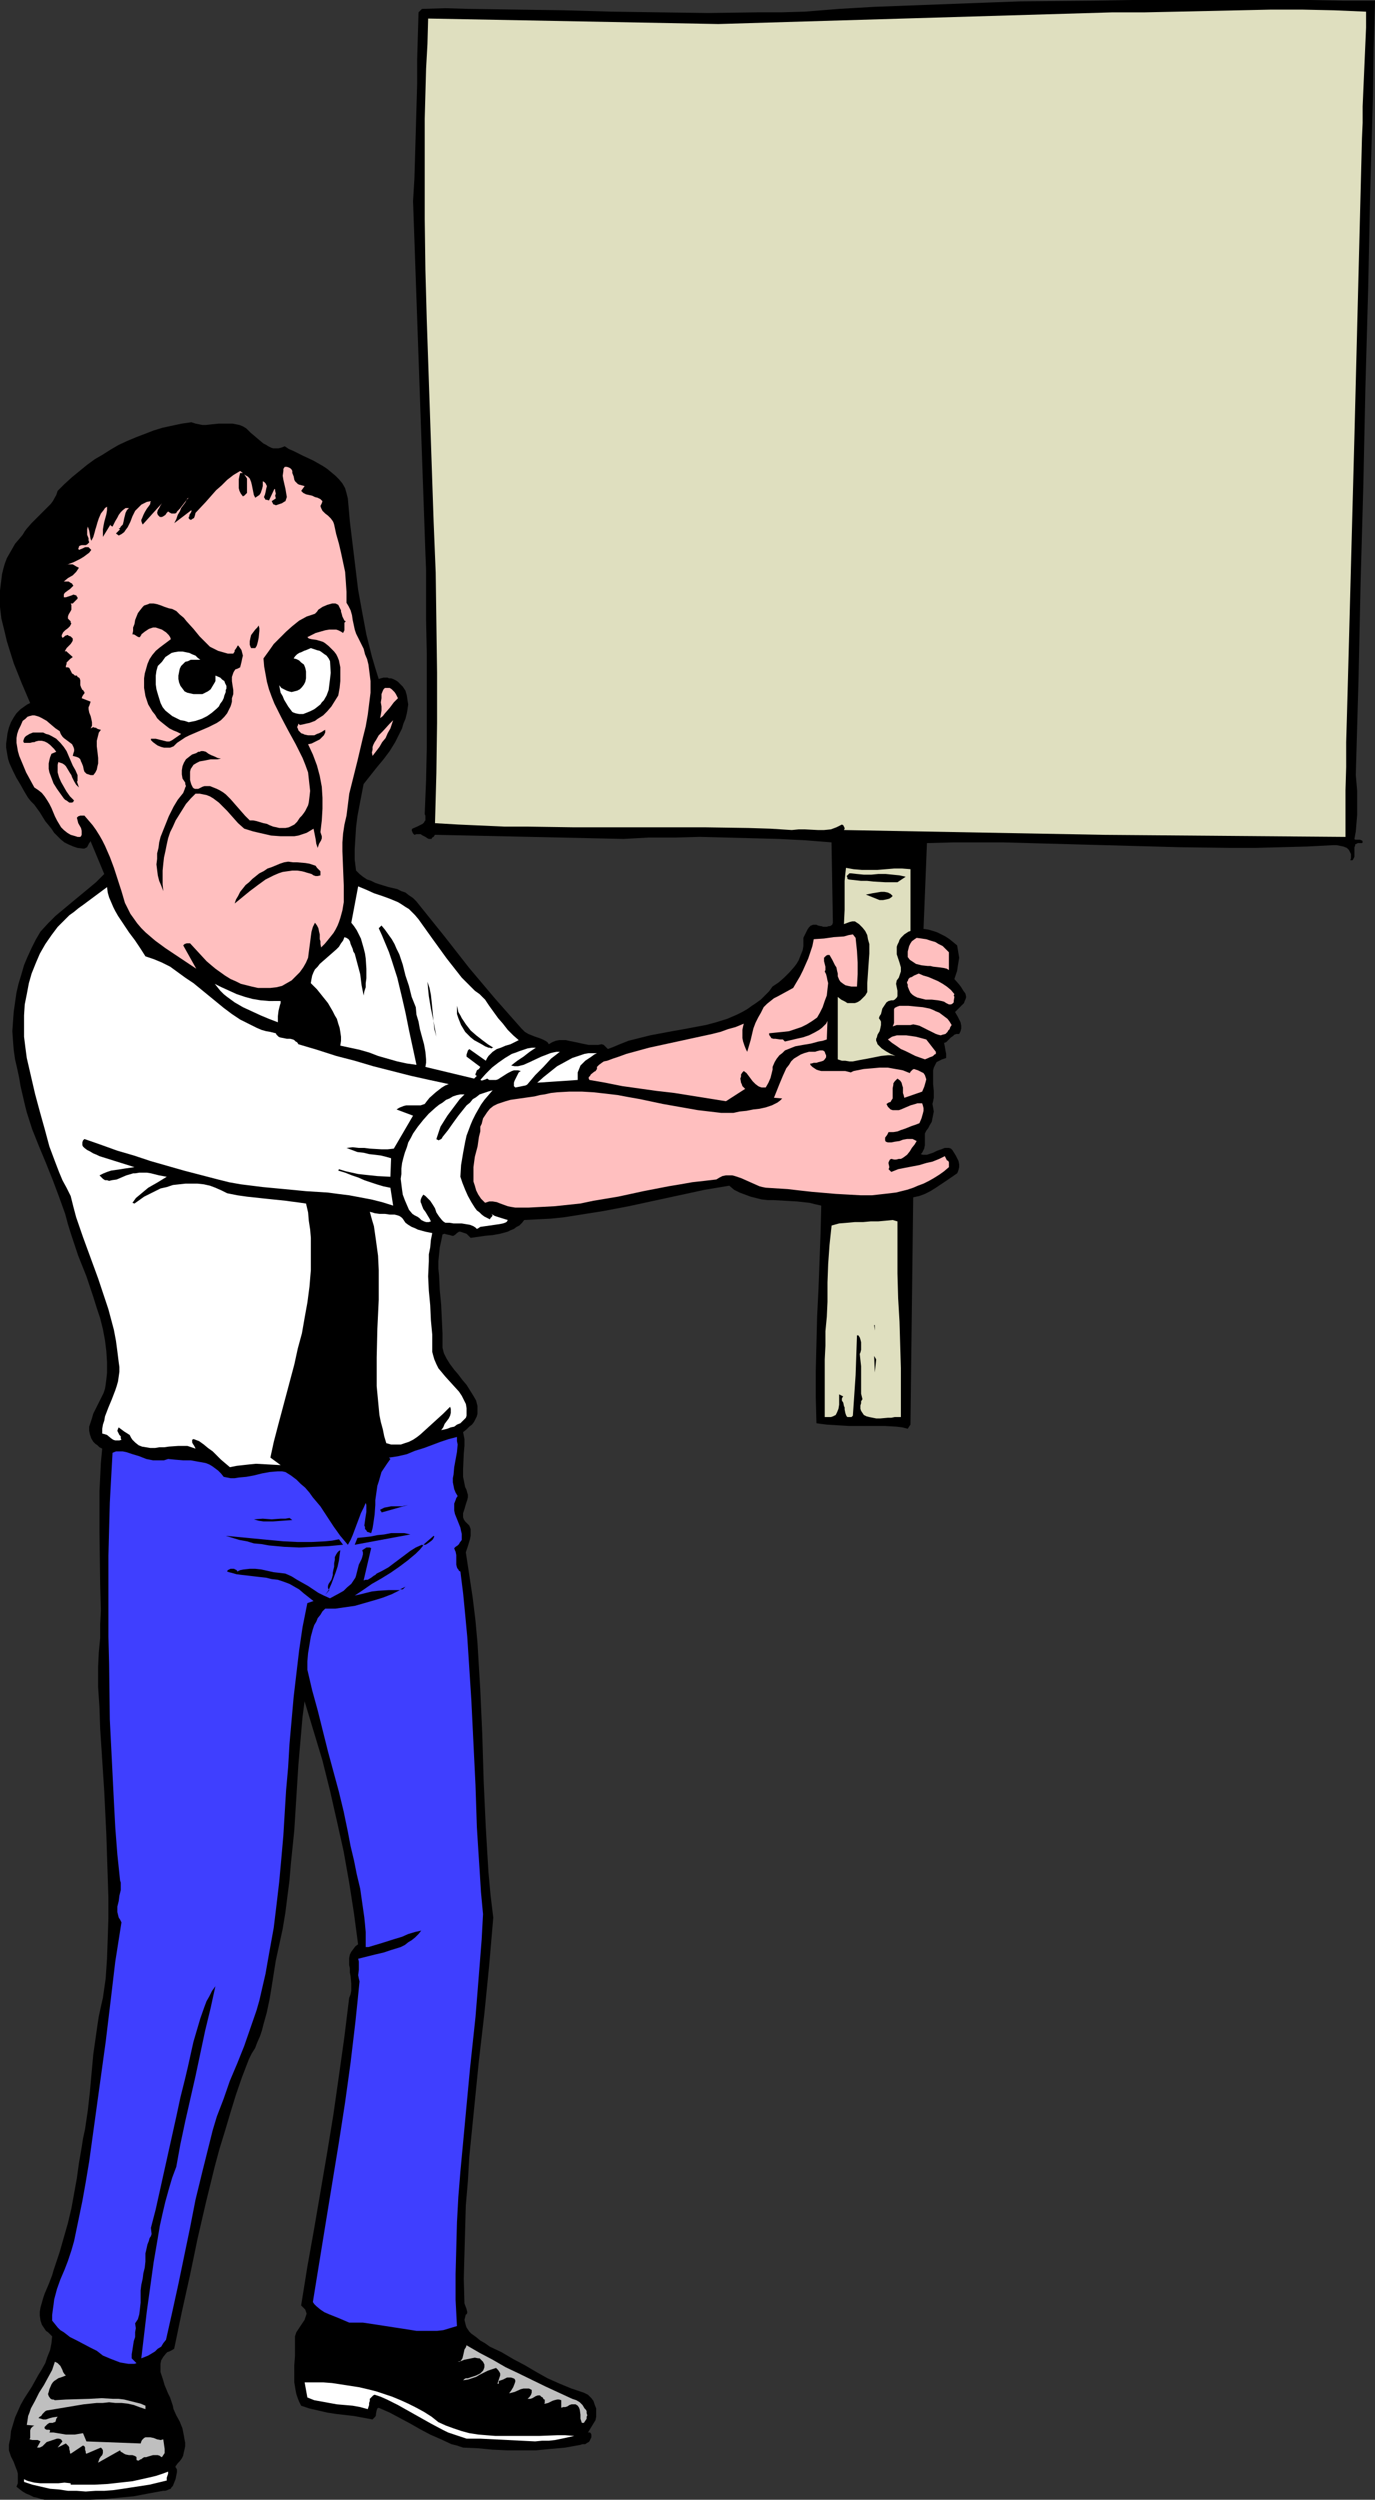 <?xml version="1.0" encoding="UTF-8" standalone="no"?>
<svg
   version="1.0"
   width="85.672mm"
   height="155.668mm"
   id="svg49"
   sodipodi:docname="Protester 4.wmf"
   xmlns:inkscape="http://www.inkscape.org/namespaces/inkscape"
   xmlns:sodipodi="http://sodipodi.sourceforge.net/DTD/sodipodi-0.dtd"
   xmlns="http://www.w3.org/2000/svg"
   xmlns:svg="http://www.w3.org/2000/svg">
  <rect width="100%" height="100%" fill="#333333" stroke="none"/>
  <sodipodi:namedview
     id="namedview49"
     pagecolor="#ffffff"
     bordercolor="#000000"
     borderopacity="0.25"
     inkscape:showpageshadow="2"
     inkscape:pageopacity="0.0"
     inkscape:pagecheckerboard="0"
     inkscape:deskcolor="#d1d1d1"
     inkscape:document-units="mm" />
  <defs
     id="defs1">
    <pattern
       id="WMFhbasepattern"
       patternUnits="userSpaceOnUse"
       width="6"
       height="6"
       x="0"
       y="0" />
  </defs>
  <path
     style="fill:#000000;fill-opacity:1;fill-rule:evenodd;stroke:none"
     d="m 323.799,0.162 -0.323,11.15 -0.162,11.311 -0.646,22.623 -0.485,22.946 -0.646,23.108 -0.485,22.946 -0.646,22.946 -0.485,22.623 -0.323,11.311 -0.323,11.311 0.162,1.778 0.162,1.939 v 3.717 1.939 l -0.162,1.939 -0.162,1.939 -0.323,1.778 0.162,0.162 h 0.323 0.808 l 0.323,0.162 h 0.162 l 0.162,0.323 v 0.162 l -0.162,0.162 h -0.485 -0.485 l -0.323,0.162 -0.323,0.162 v 0.323 l -0.162,0.323 v 0.808 0.808 0.646 l -0.162,0.323 -0.162,0.323 -0.162,0.162 h -0.485 l 0.162,-0.485 v -0.485 -0.485 l -0.162,-0.323 -0.162,-0.323 -0.162,-0.323 -0.485,-0.485 -0.808,-0.323 -0.808,-0.162 -0.808,-0.162 h -0.808 l -6.14,0.323 -6.14,0.162 -5.978,0.162 h -5.978 l -11.957,-0.162 -23.59,-0.646 -11.795,-0.323 -5.978,-0.162 h -5.978 -5.978 l -6.14,0.162 -0.808,20.199 1.131,0.162 1.131,0.323 0.969,0.323 0.969,0.485 0.969,0.485 0.969,0.646 1.777,1.454 0.162,0.97 0.162,0.97 0.162,0.97 -0.162,0.97 -0.162,0.97 -0.162,1.131 -0.323,0.97 -0.323,0.97 1.131,1.293 0.485,0.646 0.485,0.808 0.485,0.646 0.162,0.646 v 0.323 l -0.162,0.485 -0.162,0.323 -0.162,0.485 -2.1,2.101 0.646,1.131 0.323,0.646 0.323,0.646 0.162,0.808 v 0.646 l -0.162,0.646 -0.162,0.323 -0.162,0.323 h -0.646 l -0.485,0.162 -0.323,0.323 -0.485,0.323 -0.323,0.323 -0.485,0.485 -0.323,0.323 -0.485,0.162 0.162,0.808 0.162,0.97 0.162,0.808 v 0.485 0.485 l -0.485,0.162 -0.485,0.162 -0.646,0.323 -0.646,0.323 -0.323,0.646 -0.323,0.646 -0.162,0.646 v 0.646 0.97 1.616 l 0.162,1.616 v 0.808 0.808 l -0.162,0.808 -0.162,0.646 0.162,0.808 0.162,0.97 -0.162,0.808 -0.162,0.808 -0.162,0.808 -0.485,0.808 -0.323,0.646 -0.485,0.646 -0.323,0.646 v 0.646 2.101 l -0.162,0.808 -0.323,0.646 -0.162,0.323 -0.323,0.323 0.485,0.162 h 0.485 0.485 l 0.485,-0.162 0.969,-0.323 0.969,-0.485 0.969,-0.323 0.808,-0.323 h 0.485 0.485 l 0.485,0.162 0.323,0.323 0.808,1.293 0.323,0.646 0.323,0.646 0.162,0.808 v 0.646 l -0.162,0.646 -0.162,0.485 -0.162,0.323 -2.585,1.778 -2.424,1.616 -1.293,0.808 -1.293,0.646 -1.293,0.485 -1.454,0.323 -0.646,53.487 -0.646,0.97 -1.293,-0.323 -1.293,-0.162 -2.747,-0.162 h -2.747 -5.655 l -2.747,-0.162 -2.585,-0.162 -1.293,-0.162 -1.131,-0.162 -0.162,-6.14 v -6.14 l 0.162,-6.464 0.162,-6.464 0.323,-6.464 0.485,-13.089 0.162,-6.464 -1.454,-0.323 -1.293,-0.323 -2.908,-0.323 -2.747,-0.162 -2.908,-0.162 h -1.293 l -1.454,-0.162 -1.293,-0.323 -1.293,-0.323 -1.293,-0.485 -1.293,-0.485 -1.293,-0.646 -1.131,-0.97 -2.908,0.485 -2.908,0.485 -5.978,1.293 -5.978,1.293 -5.978,1.293 -5.978,1.131 -3.07,0.485 -3.07,0.485 -3.07,0.485 -3.07,0.323 -3.232,0.162 -3.07,0.162 -0.485,0.646 -0.646,0.646 -0.646,0.323 -0.646,0.485 -0.808,0.323 -0.646,0.323 -1.777,0.485 -1.777,0.323 -1.777,0.162 -3.393,0.485 -0.323,-0.323 -0.323,-0.323 -0.323,-0.323 -0.485,-0.162 -0.485,-0.162 -0.485,-0.162 h -0.323 l -0.485,0.323 -0.162,0.162 -0.162,0.162 -0.485,0.323 h -0.323 l -0.485,-0.162 -0.808,-0.162 -0.485,-0.162 -0.485,0.162 -0.323,1.616 -0.323,1.454 -0.162,1.616 -0.162,1.616 v 1.778 l 0.162,1.616 0.162,3.393 0.323,3.393 0.162,3.393 0.162,3.393 v 1.778 1.616 l 0.323,1.293 0.646,1.293 0.808,1.293 0.969,1.293 0.969,1.131 0.969,1.293 0.969,1.131 0.808,1.293 0.808,1.293 0.646,1.131 0.162,0.646 0.162,0.646 v 0.646 0.485 0.646 l -0.162,0.646 -0.323,0.646 -0.323,0.646 -0.485,0.646 -0.646,0.485 -0.646,0.646 -0.808,0.646 0.162,0.808 0.162,0.808 v 0.808 0.808 l -0.162,1.778 -0.162,3.717 v 1.778 l 0.162,0.808 0.162,0.808 0.162,0.808 0.323,0.646 0.162,0.646 0.162,0.485 v 0.646 l -0.162,0.646 -0.323,0.97 -0.323,1.131 -0.323,0.97 v 0.485 0.485 l 0.162,0.485 0.323,0.485 0.485,0.485 0.485,0.485 0.323,0.808 v 0.808 0.808 l -0.162,0.808 -0.485,1.616 -0.485,1.454 0.808,5.333 0.808,5.332 0.646,5.333 0.485,5.333 0.323,5.494 0.323,5.333 0.485,10.827 0.323,10.827 0.485,10.665 0.323,5.494 0.323,5.333 0.485,5.333 0.646,5.332 -0.485,5.656 -0.485,5.656 -1.131,11.311 -1.293,11.15 -1.131,11.311 -1.131,11.311 -0.323,5.656 -0.485,5.656 -0.162,5.656 -0.162,5.817 -0.162,5.817 0.162,5.817 0.485,1.293 0.162,0.646 v 0.323 l -0.162,0.323 h -0.162 l -0.162,0.646 -0.162,0.646 0.162,0.646 0.162,0.646 0.162,0.485 0.323,0.485 0.323,0.485 0.485,0.485 1.131,0.808 0.969,0.808 1.131,0.646 1.131,0.808 2.747,1.293 2.747,1.616 2.747,1.454 2.747,1.616 2.585,1.454 2.908,1.293 2.747,1.131 1.454,0.485 1.454,0.485 0.646,0.323 0.323,0.162 0.808,0.808 0.485,0.646 0.323,0.97 0.323,0.808 v 0.97 0.97 l -0.162,0.808 -1.777,2.909 h 0.485 l 0.162,0.162 0.162,0.323 v 0.323 0.323 l -0.162,0.323 -0.162,0.323 -0.162,0.323 -0.162,0.162 -0.323,0.162 -0.485,0.323 h -0.646 l -0.485,0.162 -1.777,0.323 -1.777,0.323 -3.555,0.323 -3.393,0.323 h -3.232 -3.393 l -3.555,-0.162 -3.393,-0.323 -3.555,-0.162 -1.454,-0.485 -1.293,-0.323 -2.424,-1.131 -2.585,-1.131 -2.424,-1.293 -2.262,-1.293 -2.424,-1.293 -2.424,-1.293 -2.585,-1.131 -0.323,0.162 -0.162,0.485 -0.162,0.808 v 0.323 l -0.162,0.323 -0.323,0.323 -0.162,0.162 -0.162,0.162 -4.363,-0.808 -4.201,-0.485 -2.1,-0.323 -2.1,-0.485 -2.1,-0.485 -1.939,-0.646 -0.485,-0.97 -0.323,-0.808 -0.323,-0.97 -0.162,-0.808 -0.162,-0.97 -0.162,-0.97 v -2.101 -1.939 l 0.162,-2.101 v -2.101 -1.939 -0.646 l 0.162,-0.485 0.162,-0.485 0.323,-0.485 0.646,-0.97 0.646,-0.97 0.323,-0.485 0.162,-0.485 0.162,-0.485 0.162,-0.485 -0.162,-0.485 -0.162,-0.485 -0.485,-0.485 -0.485,-0.485 1.454,-9.049 1.616,-9.049 3.07,-17.937 1.454,-8.888 1.293,-9.049 1.293,-9.211 1.131,-9.211 0.323,-0.808 0.162,-0.808 v -0.97 -0.808 l -0.162,-1.778 -0.162,-0.808 v -0.97 l -0.162,-0.808 v -0.808 -0.808 l 0.162,-0.808 0.323,-0.646 0.485,-0.646 0.485,-0.646 0.646,-0.485 -0.969,-7.272 -1.131,-7.272 -1.293,-7.272 -1.616,-7.272 -1.616,-7.11 -1.777,-7.11 -2.1,-6.948 -2.1,-6.948 -0.485,3.717 -0.323,3.717 -0.323,3.717 -0.323,3.717 -0.485,7.756 -0.485,7.756 -0.808,7.918 -0.323,3.878 -0.485,3.717 -0.485,3.878 -0.646,3.878 -0.808,3.717 -0.808,3.717 -0.485,3.07 -0.485,3.07 -0.485,2.909 -0.646,3.07 -0.808,2.909 -0.323,1.293 -0.485,1.454 -0.646,1.454 -0.485,1.293 -0.808,1.293 -0.646,1.293 -1.616,4.201 -1.454,4.201 -1.293,4.201 -1.293,4.363 -1.293,4.201 -1.131,4.201 -2.1,8.564 -1.939,8.403 -1.777,8.564 -1.939,8.726 -1.777,8.564 -0.485,0.323 -0.646,0.323 -0.485,0.162 -0.323,0.323 -0.646,0.808 -0.485,0.808 -0.162,0.808 v 0.97 0.97 l 0.323,0.97 0.323,0.97 0.323,1.131 0.808,1.939 0.485,0.97 0.323,0.97 0.323,0.97 0.162,0.808 0.646,1.454 0.808,1.454 0.646,1.616 0.323,1.616 0.162,0.97 0.162,0.808 v 0.808 l -0.162,0.808 -0.162,0.646 -0.162,0.808 -0.323,0.646 -0.485,0.646 -0.162,0.162 -0.323,0.323 -0.323,0.485 -0.162,0.162 v 0.323 l 0.162,0.162 0.162,0.323 v 0.646 l -0.162,0.808 -0.162,0.808 -0.323,0.808 -0.323,0.808 -0.323,0.323 -0.162,0.323 -0.485,0.162 -0.323,0.162 -0.485,0.162 h -0.485 l -3.555,0.646 -3.393,0.646 -3.393,0.323 -3.393,0.323 -3.393,0.162 H 17.773 14.219 10.502 l -0.808,-0.162 -0.969,-0.323 -0.808,-0.162 -0.969,-0.485 -0.808,-0.323 -0.808,-0.485 -0.646,-0.485 -0.808,-0.646 0.323,-0.808 v -0.808 -0.646 -0.808 L 4.039,581.566 3.716,580.758 3.232,579.466 2.585,578.173 2.1,576.719 v -0.646 -0.646 l 0.162,-0.808 0.162,-0.646 0.162,-1.778 0.485,-1.616 0.485,-1.616 0.646,-1.454 0.646,-1.454 0.808,-1.454 1.777,-2.747 1.616,-2.909 0.808,-1.293 0.808,-1.454 0.485,-1.454 0.646,-1.616 0.323,-1.616 0.162,-1.616 -0.485,-0.485 -0.485,-0.485 -0.485,-0.323 -0.323,-0.485 -0.646,-0.97 -0.323,-0.97 -0.162,-1.131 v -0.97 l 0.162,-0.97 0.323,-1.131 0.323,-1.131 0.323,-0.97 0.969,-2.262 0.808,-2.101 0.323,-1.131 0.323,-0.97 1.131,-3.393 0.969,-3.393 0.969,-3.393 0.808,-3.393 0.646,-3.555 0.646,-3.555 0.485,-3.555 0.646,-3.717 0.323,-2.101 0.485,-2.262 0.646,-4.363 0.485,-4.363 0.808,-8.888 0.646,-4.525 0.323,-2.262 0.323,-2.101 0.485,-2.262 0.485,-2.101 0.646,-4.525 0.323,-4.686 0.162,-4.686 0.162,-4.848 v -4.848 l -0.162,-5.009 -0.162,-4.848 -0.162,-5.009 -0.485,-10.019 -0.646,-10.019 -0.323,-4.848 -0.162,-5.009 -0.323,-4.848 v -4.686 l 0.162,-3.393 0.323,-3.393 v -3.232 l 0.162,-3.232 -0.162,-6.302 -0.162,-12.281 v -6.302 -3.232 l 0.162,-3.232 0.162,-3.393 0.323,-3.393 -0.646,-0.323 -0.485,-0.485 -0.485,-0.323 -0.485,-0.485 -0.485,-0.808 -0.323,-0.97 -0.162,-0.808 v -0.97 l 0.323,-0.97 0.323,-0.97 0.323,-1.131 0.485,-0.97 0.485,-0.97 0.485,-0.97 0.485,-0.97 0.485,-0.97 0.323,-0.97 0.162,-0.97 0.162,-1.293 0.162,-1.454 v -2.585 l -0.162,-2.585 -0.323,-2.585 -0.485,-2.585 -0.646,-2.585 -0.808,-2.424 -0.808,-2.585 -1.616,-4.848 -1.939,-4.848 -1.616,-4.848 -0.808,-2.585 -0.646,-2.424 -1.454,-4.04 -1.454,-3.878 -1.616,-4.04 -1.616,-3.878 -1.616,-4.04 -1.293,-4.04 -0.485,-1.939 -0.485,-2.101 -0.485,-2.101 -0.323,-1.939 -0.485,-2.262 -0.485,-2.101 -0.323,-2.262 -0.162,-2.101 -0.162,-2.262 0.162,-2.262 0.162,-2.262 0.323,-2.262 0.323,-2.262 0.485,-2.101 0.646,-2.101 0.646,-2.262 0.808,-1.939 0.969,-2.101 0.969,-1.939 1.131,-1.939 1.777,-1.939 1.777,-1.778 1.939,-1.616 1.939,-1.616 3.716,-3.07 1.939,-1.616 1.939,-1.939 -3.232,-7.756 -0.162,0.323 -0.162,0.162 -0.323,0.646 -0.162,0.323 -0.323,0.162 -0.323,0.162 h -0.323 l -1.293,-0.162 -0.969,-0.323 -1.131,-0.485 -0.969,-0.485 -0.808,-0.646 -0.808,-0.808 -0.808,-0.808 -0.646,-0.97 -1.454,-1.778 -1.293,-2.101 -1.293,-1.778 -0.808,-0.808 -0.646,-0.808 -0.969,-1.616 -0.808,-1.454 -0.969,-1.616 -0.808,-1.616 -0.808,-1.778 -0.323,-0.97 -0.162,-0.808 -0.162,-0.97 -0.162,-0.97 v -0.97 l 0.162,-1.131 0.162,-1.293 0.323,-1.293 0.485,-1.293 0.646,-1.131 0.646,-0.97 0.969,-0.97 1.131,-0.808 0.485,-0.323 0.646,-0.323 L 6.14,163.207 5.17,160.945 4.201,158.521 3.232,156.097 2.424,153.512 1.616,150.926 0.969,148.179 0.323,145.594 0,142.847 v -2.585 -1.293 l 0.162,-1.293 0.162,-1.293 0.162,-1.293 0.323,-1.293 0.323,-1.131 0.485,-1.293 0.646,-1.131 0.646,-1.131 0.646,-1.131 0.969,-1.131 0.808,-0.97 0.485,-0.808 0.485,-0.646 1.131,-1.293 2.262,-2.262 1.131,-1.131 1.131,-1.131 0.485,-0.646 0.808,-1.454 0.323,-0.97 1.616,-1.616 1.777,-1.616 1.777,-1.454 1.777,-1.454 1.777,-1.293 1.939,-1.131 1.777,-1.131 1.939,-1.131 2.1,-0.97 1.939,-0.808 2.1,-0.808 2.1,-0.808 2.1,-0.646 2.262,-0.485 2.262,-0.485 2.262,-0.323 0.969,0.323 0.808,0.162 0.808,0.162 h 0.808 l 1.454,-0.162 1.616,-0.162 h 1.616 0.808 0.808 l 0.808,0.162 0.808,0.162 0.808,0.323 0.808,0.485 0.969,0.97 2.1,1.778 0.969,0.808 0.646,0.323 0.485,0.323 0.646,0.323 0.485,0.162 h 0.646 0.646 l 0.646,-0.162 0.808,-0.323 0.969,0.646 1.131,0.485 2.262,1.131 2.424,1.131 2.262,1.293 0.969,0.646 0.969,0.808 0.969,0.808 0.808,0.808 0.808,0.97 0.646,1.131 0.323,1.131 0.323,1.293 0.485,5.494 0.646,5.333 0.646,5.332 0.646,5.333 0.969,5.333 0.969,5.171 0.646,2.585 0.646,2.585 0.808,2.747 0.808,2.585 0.485,-0.162 0.646,-0.162 h 0.485 0.485 l 0.323,0.162 h 0.485 l 0.485,0.162 0.323,0.162 0.323,0.162 0.485,0.323 0.323,0.323 0.808,0.808 0.646,0.97 0.323,1.131 0.162,1.131 0.162,0.97 -0.162,1.131 -0.162,0.97 -0.323,1.293 -0.485,1.131 -0.323,1.131 -0.485,0.97 -1.131,2.262 -1.293,2.101 -1.454,1.939 -1.616,1.939 -3.07,3.878 -0.969,5.009 -0.485,2.585 -0.323,2.585 -0.162,2.585 -0.162,2.585 v 2.424 l 0.323,2.585 0.808,0.808 0.808,0.646 0.969,0.646 0.969,0.323 0.969,0.485 0.969,0.323 2.1,0.646 2.1,0.485 0.969,0.485 0.969,0.323 0.808,0.646 0.969,0.646 0.808,0.808 0.646,0.808 5.978,7.433 5.817,7.433 6.14,7.272 6.14,6.948 0.485,0.485 0.323,0.323 0.808,0.485 0.808,0.323 0.808,0.323 0.969,0.323 0.808,0.323 0.646,0.323 0.485,0.323 0.323,0.485 0.808,-0.485 0.808,-0.323 0.808,-0.162 h 0.808 0.808 l 0.646,0.162 1.616,0.323 1.454,0.323 1.616,0.323 h 0.808 0.808 0.646 l 0.808,-0.162 0.485,0.162 0.323,0.323 0.646,0.646 1.293,-0.485 1.131,-0.485 2.424,-0.97 2.585,-0.646 2.585,-0.646 5.17,-0.97 2.747,-0.485 2.585,-0.485 2.585,-0.485 2.424,-0.646 2.585,-0.808 2.262,-0.97 1.293,-0.646 1.131,-0.646 1.131,-0.808 0.969,-0.646 1.131,-0.808 0.969,-0.97 0.969,-0.97 0.808,-1.131 1.454,-0.97 1.293,-1.131 1.293,-1.293 1.131,-1.293 0.485,-0.646 0.485,-0.808 0.323,-0.808 0.323,-0.808 0.323,-0.808 0.162,-0.97 v -0.97 -0.97 l 0.323,-0.646 0.323,-0.646 0.323,-0.646 0.323,-0.485 0.485,-0.485 h 0.162 l 0.323,-0.162 h 0.323 0.485 l 0.323,0.162 0.646,0.162 h 0.162 l 0.485,0.162 h 0.808 l 0.485,-0.162 h 0.323 l 0.485,-0.323 0.162,-0.485 -0.323,-18.906 -6.14,-0.485 -6.301,-0.323 -6.14,-0.162 -6.301,-0.162 -6.14,-0.162 -5.978,0.162 h -6.14 l -5.817,0.323 -44.433,-0.97 -0.323,0.485 -0.323,0.162 -0.162,0.323 h -0.323 -0.323 l -0.323,-0.162 -0.485,-0.323 -0.646,-0.323 -0.485,-0.323 H 98.723 98.4 98.077 l -0.485,0.162 -0.323,-0.323 -0.162,-0.323 -0.162,-0.485 0.162,-0.323 1.131,-0.485 0.646,-0.323 0.646,-0.323 0.323,-0.323 0.162,-0.323 0.162,-0.162 v -0.323 -0.323 -0.485 l -0.162,-0.323 0.162,-4.04 0.162,-3.878 0.162,-7.595 v -7.433 -7.595 -7.433 l -0.162,-7.756 v -3.878 -3.878 -4.04 l -0.162,-4.04 -2.908,-82.735 0.323,-5.333 0.162,-5.494 0.323,-11.15 0.162,-5.656 v -5.656 l 0.323,-11.15 0.808,-0.808 5.494,-0.162 5.494,0.162 10.987,0.162 11.31,0.162 11.31,0.323 11.31,0.162 11.472,0.162 11.472,-0.162 h 5.655 l 5.655,-0.162 8.079,-0.646 8.24,-0.485 8.564,-0.323 8.564,-0.323 8.564,-0.323 L 240.264,0.323 257.714,0.162 266.439,0 h 8.725 16.804 8.24 8.24 l 7.756,0.162 h 3.878 z"
     id="path1" />
  <path
     style="fill:#dfdfbf;fill-opacity:1;fill-rule:evenodd;stroke:none"
     d="m 321.698,2.747 v 3.717 l -0.162,3.717 -0.323,7.433 -0.323,7.433 v 3.878 l -0.162,3.717 -1.777,70.131 -0.323,12.119 -0.323,12.119 -0.323,12.119 -0.323,12.119 -0.323,11.958 -0.162,5.817 -0.162,5.656 v 5.817 l -0.162,5.494 v 5.656 5.332 l -56.713,-0.485 -61.399,-1.131 0.162,-0.323 v -0.162 l -0.162,-0.323 -0.162,-0.323 -0.323,-0.162 -0.646,0.323 -0.646,0.323 -1.293,0.485 -1.616,0.162 h -1.454 l -3.07,-0.162 h -1.454 l -1.616,0.162 -5.009,-0.323 -5.17,-0.162 -10.341,-0.162 H 155.598 134.755 l -10.664,-0.162 h -5.332 l -10.826,-0.485 -5.494,-0.323 0.323,-11.796 0.162,-11.796 V 158.359 L 102.763,146.563 102.601,134.767 102.116,122.809 100.5,75.301 100.177,63.505 100.016,51.548 V 39.751 27.955 l 0.323,-11.796 0.323,-5.817 0.162,-5.979 68.347,1.293 92.745,-2.747 h 7.594 l 7.594,-0.162 7.433,-0.162 7.433,-0.162 7.271,-0.162 h 7.433 l 7.433,0.162 z"
     id="path2" />
  <path
     style="fill:#ffbfbf;fill-opacity:1;fill-rule:evenodd;stroke:none"
     d="m 71.74,114.407 -0.808,1.131 0.485,0.485 0.646,0.323 1.454,0.323 0.646,0.323 0.646,0.162 0.646,0.323 0.485,0.485 -0.162,0.485 -0.162,0.323 -0.162,0.323 0.162,0.485 0.162,0.323 0.162,0.323 0.646,0.646 0.646,0.485 0.646,0.646 0.485,0.646 0.162,0.323 0.162,0.485 0.485,2.262 0.646,2.262 0.485,2.101 0.485,2.262 0.485,2.262 0.162,2.262 0.162,2.424 v 1.131 1.454 l 0.485,0.808 0.485,0.97 0.323,1.131 0.162,1.131 0.485,2.262 0.323,0.97 0.485,0.97 0.646,1.293 0.646,1.293 0.323,1.293 0.485,1.131 0.323,1.293 0.162,1.293 0.162,1.293 0.162,1.293 v 2.747 l -0.323,2.585 -0.323,2.585 -0.485,2.747 -0.646,2.585 -0.646,2.747 -0.646,2.747 -0.646,2.585 -0.646,2.585 -0.646,2.585 -0.323,2.585 -0.323,2.585 -0.485,2.101 -0.323,2.101 -0.162,2.101 v 2.101 l 0.162,4.04 0.162,4.04 v 1.939 1.939 l -0.323,1.939 -0.485,1.778 -0.323,0.97 -0.323,0.808 -0.485,0.97 -0.485,0.808 -0.646,0.808 -0.646,0.808 -0.808,0.97 -0.808,0.808 -0.162,-0.808 v -0.646 l -0.162,-0.485 v -0.323 -0.808 l -0.162,-0.646 -0.162,-0.808 -0.323,-0.646 -0.485,-0.646 -0.485,0.97 -0.323,1.131 -0.162,1.131 -0.162,1.293 -0.323,2.424 -0.162,1.293 -0.485,1.131 -0.646,1.131 -0.808,1.131 -0.969,0.97 -0.969,0.97 -1.131,0.646 -1.131,0.646 -1.293,0.323 -1.454,0.162 h -1.454 -1.454 l -1.454,-0.323 -1.293,-0.323 -1.293,-0.323 -1.293,-0.646 -1.131,-0.485 -1.293,-0.808 -1.131,-0.808 -1.131,-0.808 -0.969,-0.808 -1.131,-0.97 -1.939,-2.101 -1.939,-2.101 h -0.485 -0.323 l -0.485,0.162 -0.323,0.323 3.07,5.494 -2.424,-1.616 -4.847,-3.232 -2.424,-1.778 -1.131,-0.97 -1.131,-0.97 -0.969,-0.97 -0.969,-1.131 -0.808,-1.131 -0.808,-1.131 -0.646,-1.293 -0.646,-1.293 -0.808,-2.747 -1.777,-5.494 -0.969,-2.585 -1.131,-2.585 -0.646,-1.293 -0.646,-1.131 -0.808,-1.293 -0.808,-1.131 -0.969,-1.131 -0.969,-1.131 h -0.485 -0.485 l -0.485,0.162 -0.162,0.162 -0.162,0.162 0.162,0.646 0.162,0.646 0.646,1.131 0.162,0.646 v 0.485 0.485 l -0.162,0.323 -0.162,0.162 h -0.646 l -0.485,-0.162 -1.131,-0.323 -0.808,-0.485 -0.808,-0.646 -0.646,-0.646 -0.485,-0.808 -0.485,-0.808 -0.485,-0.97 -0.808,-1.939 -0.485,-0.97 -0.485,-0.808 -0.646,-0.97 -0.646,-0.808 -0.808,-0.646 -0.969,-0.646 -0.969,-1.778 -0.969,-1.778 -0.808,-1.939 -0.808,-1.939 -0.323,-1.131 -0.162,-0.97 -0.162,-0.97 v -1.131 l 0.162,-0.97 0.323,-0.97 0.485,-0.97 0.485,-1.131 0.646,-0.485 0.485,-0.485 0.485,-0.162 0.646,-0.162 h 0.485 l 0.646,0.162 0.485,0.162 0.646,0.323 1.131,0.646 1.131,0.97 0.969,0.808 0.969,0.646 0.162,0.485 0.162,0.323 0.323,0.485 0.323,0.323 0.646,0.485 0.646,0.485 0.646,0.485 0.162,0.323 0.162,0.323 0.162,0.485 v 0.485 l -0.162,0.485 -0.162,0.646 0.646,0.162 0.485,0.162 0.323,0.162 0.323,0.323 0.162,0.485 0.162,0.323 0.323,0.808 0.162,0.808 0.162,0.485 0.323,0.323 0.162,0.162 0.485,0.162 0.485,0.162 h 0.646 l 0.485,-0.646 0.323,-0.646 0.162,-0.808 0.162,-0.646 v -1.293 l -0.162,-1.454 -0.162,-1.293 v -1.293 l 0.162,-0.646 0.162,-0.646 0.162,-0.646 0.485,-0.646 -0.646,-0.162 -0.323,-0.162 -0.162,-0.162 h -0.323 l -0.323,-0.162 -0.323,0.162 -0.323,0.162 0.162,-0.323 0.162,-0.323 v -0.485 -0.323 l -0.162,-0.808 -0.162,-0.646 -0.323,-0.808 -0.162,-0.808 v -0.485 l 0.162,-0.323 0.162,-0.485 0.162,-0.485 -2.1,-0.808 0.162,-0.485 0.323,-0.485 0.162,-0.162 v -0.323 l -0.162,-0.162 -0.162,-0.323 h -0.162 l -0.162,-0.323 -0.162,-0.323 -0.162,-0.485 v -0.485 -0.646 l -0.162,-0.485 -0.162,-0.162 -0.323,-0.162 -0.162,-0.323 h -0.485 l -0.162,-0.162 -0.162,-0.162 -0.323,-0.162 -0.162,-0.323 -0.323,-0.646 -0.162,-0.323 -0.323,-0.162 H 15.834 15.511 v -0.323 l 0.162,-0.485 v -0.323 l 0.323,-0.323 0.485,-0.485 0.646,-0.485 -1.616,-1.454 -0.162,0.323 v -0.323 -0.162 l 0.162,-0.162 0.162,-0.323 0.485,-0.485 0.485,-0.485 0.323,-0.485 0.162,-0.323 v -0.162 -0.323 l -0.162,-0.162 -0.323,-0.323 -0.485,-0.162 -0.162,-0.162 h -0.162 l -0.485,0.162 -0.323,0.323 -0.323,0.162 -0.162,-0.323 v -0.323 l 0.162,-0.323 0.162,-0.323 0.485,-0.485 0.646,-0.485 0.485,-0.485 0.162,-0.323 0.162,-0.323 -0.162,-0.162 v -0.323 l -0.323,-0.323 -0.323,-0.323 v -0.485 l 0.162,-0.485 0.485,-0.808 0.162,-0.323 v -0.485 -0.485 -0.162 l -0.162,-0.323 h 0.162 0.323 l 0.162,-0.162 0.162,-0.162 0.485,-0.485 0.323,-0.323 v -0.323 l -0.162,-0.162 -0.162,-0.323 h -0.162 l -0.485,-0.162 -0.323,0.162 -0.969,0.323 -0.485,0.162 h -0.485 v -0.323 -0.323 l 0.162,-0.323 0.162,-0.162 0.646,-0.485 0.485,-0.323 0.485,-0.485 0.162,-0.162 0.162,-0.162 -0.162,-0.162 -0.162,-0.323 -0.323,-0.162 -0.485,-0.323 h -1.131 l 0.969,-0.808 1.131,-0.646 0.485,-0.485 0.323,-0.323 0.323,-0.485 0.323,-0.485 -0.646,-0.323 -0.808,-0.485 h -0.323 -0.485 -0.323 l -0.485,0.162 1.777,-0.646 1.616,-0.808 0.808,-0.485 0.646,-0.485 0.646,-0.485 0.485,-0.646 -0.323,-0.323 -0.323,-0.323 h -0.485 -0.323 l -0.646,0.323 -0.808,0.323 -0.162,-0.323 0.162,-0.323 v -0.162 l 0.162,-0.162 0.485,-0.162 h 0.646 0.162 0.162 l 0.323,-0.162 0.323,-0.323 0.162,-0.162 -0.162,-0.485 v -0.485 l -0.323,-0.808 v -0.485 -0.485 -0.323 l 0.162,-0.646 0.323,0.97 0.162,0.97 0.162,0.97 0.162,0.323 v 0.162 l 0.485,-0.97 0.323,-1.131 0.162,-0.646 0.162,-0.485 0.323,-1.131 0.323,-0.97 0.485,-1.131 0.646,-0.808 0.323,-0.485 0.485,-0.323 v 0.808 l -0.162,0.97 -0.485,1.778 -0.162,0.808 -0.162,0.97 v 0.97 0.808 l 1.777,-2.909 v 0.162 l 0.162,0.162 0.323,0.162 0.323,-0.646 0.323,-0.646 0.485,-0.808 0.323,-0.646 0.485,-0.646 0.485,-0.485 0.646,-0.485 h 0.323 0.485 l -0.485,0.485 -0.323,0.646 -0.323,1.293 -0.162,0.808 -0.162,0.646 -0.485,0.485 -0.162,0.323 -0.323,0.162 0.323,0.162 -0.969,0.97 0.646,0.485 0.646,-0.323 0.646,-0.485 0.323,-0.485 0.485,-0.646 0.646,-1.293 0.485,-1.293 0.646,-1.293 0.485,-0.485 0.485,-0.485 0.485,-0.485 0.646,-0.323 0.646,-0.323 0.969,-0.162 -0.162,0.323 v 0.323 l -0.323,0.485 -0.485,0.646 -0.485,0.808 -0.323,0.646 -0.323,0.808 -0.162,0.323 v 0.323 l 0.162,0.485 0.162,0.323 4.524,-5.009 -0.323,0.485 -0.323,0.646 -0.323,0.485 -0.162,0.646 0.162,0.485 0.162,0.162 0.162,0.162 0.162,0.162 h 0.485 l 0.323,-0.162 0.485,-0.323 0.323,-0.485 0.323,-0.323 0.323,-0.323 -0.323,0.323 0.485,0.323 0.323,0.162 h 0.323 0.485 l 0.323,-0.162 0.162,-0.323 0.646,-0.646 1.131,-1.454 0.485,-0.646 0.162,-0.323 0.323,-0.162 -0.485,0.485 -0.323,0.646 -0.485,0.646 -0.485,0.646 -0.323,0.808 -0.485,0.808 -0.323,0.97 -0.485,0.97 4.039,-3.07 v 0.323 l -0.162,0.323 -0.323,0.485 v 0.323 l -0.162,0.162 v 0.323 l 0.323,0.323 h 0.323 l 0.162,-0.162 0.323,-0.162 0.162,-0.162 0.162,-0.485 0.162,-0.646 2.424,-2.585 2.424,-2.747 1.293,-1.131 1.293,-1.293 1.454,-1.131 1.616,-0.97 0.646,0.485 H 56.552 l -0.162,0.646 -0.162,0.808 v 0.646 0.808 0.646 l 0.162,0.646 0.323,0.646 0.485,0.646 0.323,-0.162 0.323,-0.323 0.323,-0.323 v -0.485 -1.939 -0.646 -0.323 l -0.323,-0.485 -0.323,-0.485 0.485,0.323 0.323,0.162 0.323,0.323 0.162,0.162 0.323,0.808 0.162,0.646 0.323,1.616 0.162,0.808 0.323,0.646 0.485,-0.323 0.485,-0.323 0.323,-0.485 0.162,-0.485 0.162,-0.485 0.162,-0.646 v -0.646 -0.485 l 0.323,0.162 0.323,0.323 0.162,0.323 0.162,0.323 -0.162,0.646 -0.162,0.808 -0.162,0.646 -0.162,0.323 v 0.323 l 0.162,0.162 0.162,0.323 h 0.323 l 0.485,0.162 1.293,-2.747 0.162,0.162 v 0.323 l 0.162,0.646 -0.162,0.485 0.162,0.646 -0.969,0.646 0.162,0.323 0.162,0.323 0.162,0.162 h 0.162 l 0.323,0.162 0.485,-0.162 0.969,-0.323 0.485,-0.323 0.323,-0.162 0.162,-0.485 0.162,-0.485 -0.162,-0.97 -0.162,-0.97 -0.485,-2.101 -0.162,-0.97 0.162,-1.131 v -0.485 l 0.323,-0.485 h 0.485 l 0.485,0.162 0.323,0.162 0.323,0.323 0.162,0.323 v 0.485 l 0.323,0.808 0.162,0.808 0.162,0.323 0.323,0.323 0.323,0.323 0.323,0.162 0.646,0.162 z"
     id="path3" />
  <path
     style="fill:#000000;fill-opacity:1;fill-rule:evenodd;stroke:none"
     d="m 39.909,121.355 -0.646,1.131 z"
     id="path4" />
  <path
     style="fill:#000000;fill-opacity:1;fill-rule:evenodd;stroke:none"
     d="m 33.285,123.94 -0.808,0.97 z"
     id="path5" />
  <path
     style="fill:#000000;fill-opacity:1;fill-rule:evenodd;stroke:none"
     d="m 54.936,153.835 0.323,-0.485 v -0.323 l 0.162,-0.162 0.323,-0.485 0.162,-0.323 0.162,-0.162 0.485,0.646 0.323,0.485 0.162,0.646 0.162,0.646 -0.162,0.646 -0.162,0.808 -0.323,1.293 -0.646,0.323 -0.485,0.162 -0.323,0.485 -0.162,0.323 -0.162,0.485 -0.162,0.485 v 0.97 l 0.162,1.131 0.162,0.97 v 0.97 l -0.162,0.485 -0.162,0.485 v 0.808 l -0.162,0.646 -0.162,0.485 -0.323,0.646 -0.485,0.97 -0.646,0.808 -0.808,0.808 -0.969,0.646 -0.969,0.485 -0.969,0.485 -4.524,1.939 -0.969,0.485 -0.969,0.646 -0.969,0.646 -0.808,0.808 -0.808,0.323 H 39.263 38.617 l -0.646,-0.162 -0.808,-0.323 -0.485,-0.323 -0.646,-0.485 -0.485,-0.485 v -0.323 h 0.485 0.646 l 0.646,0.162 0.646,0.162 0.646,0.162 0.646,0.162 h 0.646 l 0.646,-0.323 2.1,-1.454 -0.969,-0.485 -0.808,-0.323 -0.969,-0.485 -0.646,-0.485 -0.808,-0.646 -0.808,-0.646 -0.646,-0.646 -0.485,-0.808 -0.646,-0.808 -0.485,-0.808 -0.485,-0.808 -0.323,-0.97 -0.323,-0.97 -0.162,-0.97 -0.162,-0.97 v -0.97 -1.293 l 0.162,-1.131 0.323,-1.131 0.323,-1.131 0.485,-1.131 0.646,-0.97 0.808,-0.97 0.969,-0.808 2.585,-1.939 -0.162,-0.485 -0.323,-0.485 -0.323,-0.323 -0.323,-0.323 -0.969,-0.646 -0.969,-0.323 -0.485,-0.162 h -0.646 l -0.485,0.162 -0.485,0.162 -0.485,0.323 -0.485,0.323 -0.808,0.646 v 0.162 l -0.162,0.162 -0.162,0.323 h -0.323 l -0.323,-0.162 -0.485,-0.323 -0.323,-0.162 h -0.323 l 0.162,-0.808 v -0.808 l 0.323,-0.808 0.162,-0.97 0.323,-0.808 0.323,-0.808 0.485,-0.646 0.646,-0.808 0.323,-0.323 0.485,-0.162 0.485,-0.162 0.323,-0.162 h 0.969 l 0.808,0.162 0.969,0.323 0.808,0.323 0.969,0.323 0.808,0.162 0.969,0.485 0.808,0.808 0.969,0.808 0.646,0.808 1.616,1.778 1.454,1.778 0.808,0.808 0.808,0.808 0.808,0.808 0.969,0.485 0.969,0.485 1.131,0.323 1.131,0.323 z"
     id="path6" />
  <path
     style="fill:#000000;fill-opacity:1;fill-rule:evenodd;stroke:none"
     d="m 81.434,146.24 -0.323,0.323 v 0.323 0.808 0.646 l -0.162,0.323 -0.162,0.323 -0.485,-0.323 -0.646,-0.323 -0.485,-0.162 h -0.485 -1.131 l -0.969,0.162 -1.131,0.323 -1.131,0.323 -0.969,0.485 -0.969,0.485 0.323,0.323 0.646,0.162 1.131,0.162 1.131,0.323 0.485,0.162 0.485,0.323 0.808,0.646 0.646,0.646 0.646,0.646 0.485,0.646 0.323,0.646 0.323,0.808 0.162,0.808 0.162,0.808 v 1.616 1.616 l -0.162,1.616 -0.323,1.778 -0.808,1.293 -0.808,1.293 -0.969,1.131 -0.969,0.97 -1.293,0.808 -0.646,0.485 -1.293,0.485 -0.808,0.162 -0.646,0.162 -0.808,0.162 -0.323,-0.323 -0.162,0.485 -0.162,0.323 0.162,0.323 0.162,0.485 0.323,0.323 0.323,0.323 0.485,0.162 0.323,0.162 0.808,0.162 h 0.646 0.808 l 0.646,-0.323 0.485,-0.162 0.646,-0.323 0.485,-0.323 0.323,-0.162 v 0.646 l -0.323,0.646 -0.485,0.485 -0.485,0.485 -0.646,0.323 -0.646,0.323 -0.646,0.323 -0.808,0.162 1.131,2.424 0.969,2.585 0.646,2.424 0.485,2.585 0.162,2.585 v 2.585 l -0.162,2.747 -0.323,2.747 0.162,0.485 0.162,0.485 v 0.485 l -0.162,0.485 -0.485,0.808 -0.162,0.485 -0.162,0.485 -0.162,-0.485 -0.162,-0.485 -0.162,-1.131 -0.485,-2.424 -0.808,0.485 -0.808,0.485 -0.969,0.323 -0.969,0.323 -0.969,0.162 H 68.185 67.216 66.085 l -2.262,-0.162 -2.1,-0.485 -2.1,-0.485 -2.1,-0.646 -1.454,-1.293 -1.293,-1.454 -1.293,-1.454 -1.293,-1.293 -0.646,-0.646 -0.646,-0.485 -0.646,-0.485 -0.808,-0.485 -0.808,-0.323 -0.808,-0.162 -0.808,-0.162 h -0.969 l -1.131,1.131 -1.131,1.293 -0.808,1.293 -0.808,1.293 -0.808,1.293 -0.646,1.454 -0.646,1.293 -0.485,1.454 -0.323,1.454 -0.323,1.616 -0.323,1.454 -0.162,1.454 -0.162,1.616 v 1.616 1.616 l 0.162,1.616 -0.485,-1.293 -0.485,-1.131 -0.323,-1.293 -0.162,-1.293 -0.162,-1.293 0.162,-1.293 v -1.293 l 0.323,-1.293 0.162,-1.293 0.323,-1.293 0.969,-2.424 0.969,-2.424 1.131,-2.262 0.485,-0.808 0.485,-0.808 0.646,-0.808 0.646,-0.808 0.323,-0.808 0.162,-0.485 0.162,-0.323 -0.162,-0.485 v -0.323 l -0.323,-0.485 -0.323,-0.485 -0.162,-0.97 v -0.97 l 0.162,-0.97 0.323,-0.808 0.485,-0.808 0.808,-0.646 0.646,-0.485 0.969,-0.323 0.485,-0.323 h 0.323 l 0.323,-0.162 h 0.485 l 0.646,0.162 0.646,0.485 0.323,0.162 0.323,0.162 0.808,0.323 0.646,0.323 0.808,0.162 -0.808,0.162 H 50.573 50.089 49.604 l -0.808,0.162 -0.808,0.162 -0.969,0.162 -0.646,0.323 -0.808,0.485 -0.323,0.485 -0.323,0.485 -0.162,0.646 v 0.646 0.646 0.646 l 0.162,0.646 0.162,0.485 0.162,0.323 0.162,0.323 0.162,0.162 0.323,0.162 h 0.323 0.485 l 0.969,-0.485 0.485,-0.162 h 0.485 0.808 l 0.808,0.323 0.808,0.323 0.646,0.323 0.808,0.485 0.646,0.485 1.131,1.131 1.131,1.293 1.131,1.293 1.131,1.293 1.131,1.131 h 0.808 l 0.808,0.162 1.616,0.485 0.808,0.162 0.646,0.323 0.808,0.323 0.808,0.162 0.646,0.162 h 0.808 0.646 l 0.808,-0.162 0.646,-0.323 0.646,-0.323 0.646,-0.646 0.646,-0.97 0.485,-0.485 0.485,-0.646 0.323,-0.485 0.323,-0.646 0.323,-0.646 0.162,-0.646 0.162,-1.293 0.162,-1.454 -0.162,-1.454 -0.323,-2.909 -0.646,-1.778 -0.646,-1.616 -1.616,-3.232 -1.777,-3.232 -1.616,-3.07 -0.808,-1.616 -0.808,-1.616 -0.646,-1.616 -0.646,-1.778 -0.485,-1.778 -0.323,-1.778 -0.323,-1.778 -0.162,-1.939 1.293,-1.778 1.131,-1.616 1.454,-1.454 1.454,-1.454 1.454,-1.293 1.616,-1.293 1.777,-0.97 0.969,-0.323 0.969,-0.323 0.485,-0.485 0.323,-0.485 0.969,-0.646 1.131,-0.485 1.131,-0.323 h 0.485 0.323 l 0.323,0.162 0.323,0.162 0.162,0.323 0.162,0.323 0.323,0.646 v 0.323 l 0.162,0.485 0.162,0.646 0.323,0.646 0.162,0.323 z"
     id="path7" />
  <path
     style="fill:#000000;fill-opacity:1;fill-rule:evenodd;stroke:none"
     d="m 60.914,147.21 0.162,0.646 v 0.646 l -0.162,1.616 -0.162,0.808 -0.162,0.646 -0.162,0.485 -0.323,0.485 H 59.137 l -0.162,-0.323 -0.162,-0.485 v -0.808 l 0.162,-0.808 0.162,-0.646 0.485,-0.646 0.485,-0.646 0.485,-0.485 z"
     id="path8" />
  <path
     style="fill:#ffffff;fill-opacity:1;fill-rule:evenodd;stroke:none"
     d="m 77.718,155.612 0.162,2.747 -0.162,1.454 -0.162,1.293 -0.162,1.293 -0.485,1.293 -0.646,1.131 -0.485,0.485 -0.323,0.485 -0.808,0.646 -0.646,0.485 -0.969,0.485 -0.808,0.323 -0.808,0.323 h -0.969 l -0.808,-0.162 -0.485,-0.162 -0.323,-0.162 -0.485,-0.646 -0.485,-0.646 -0.969,-1.616 -0.323,-0.808 -0.485,-0.808 -0.162,-0.808 -0.162,-0.97 0.485,0.646 0.646,0.323 0.646,0.323 0.485,0.162 0.646,0.162 0.646,-0.162 0.646,-0.162 0.646,-0.323 0.485,-0.485 0.485,-0.646 0.323,-0.646 0.162,-0.808 v -0.808 -0.808 l -0.162,-0.808 -0.323,-0.808 -0.646,-0.485 -0.485,-0.485 -0.646,-0.323 -0.646,-0.162 0.323,-0.485 0.485,-0.485 0.485,-0.323 0.485,-0.162 0.646,-0.323 0.485,-0.162 1.131,-0.485 1.454,0.485 0.646,0.162 0.485,0.323 0.646,0.485 0.485,0.323 0.485,0.646 z"
     id="path9" />
  <path
     style="fill:#ffffff;fill-opacity:1;fill-rule:evenodd;stroke:none"
     d="m 47.18,155.289 h -0.808 -0.808 -0.646 l -0.646,0.323 -0.646,0.162 -0.485,0.485 -0.485,0.485 -0.323,0.646 -0.162,0.808 -0.162,0.808 v 0.808 l 0.162,0.808 0.323,0.808 0.485,0.646 0.485,0.646 0.646,0.323 1.454,0.323 h 0.808 0.646 0.646 l 0.646,-0.323 0.646,-0.323 0.646,-0.485 0.485,-0.808 0.485,-0.808 0.162,-0.323 v -0.485 -0.485 -0.323 l 1.131,0.485 0.485,0.485 0.485,0.323 0.162,0.485 0.323,0.646 v 0.646 l -0.162,0.323 v 0.485 l -0.323,0.808 -0.162,0.646 -0.323,0.646 -0.485,0.646 -0.323,0.646 -0.485,0.485 -1.131,0.97 -1.131,0.808 -1.293,0.646 -1.454,0.485 -1.616,0.323 -0.969,-0.323 -0.969,-0.162 -0.969,-0.485 -0.969,-0.485 -0.808,-0.646 -0.808,-0.646 -0.646,-0.808 -0.485,-0.97 -0.646,-2.101 -0.323,-1.131 -0.162,-1.131 v -0.97 -1.131 l 0.162,-1.131 0.323,-1.131 0.969,-0.97 0.808,-1.131 0.485,-0.323 0.485,-0.323 0.485,-0.323 0.646,-0.162 0.969,-0.162 h 0.969 l 0.808,0.162 0.808,0.162 0.646,0.323 0.808,0.323 0.485,0.485 z"
     id="path10" />
  <path
     style="fill:#ffbfbf;fill-opacity:1;fill-rule:evenodd;stroke:none"
     d="m 93.714,164.338 -0.485,0.485 -0.485,0.485 -0.969,1.293 -1.131,1.293 -0.485,0.646 -0.646,0.485 0.162,-0.808 0.162,-0.97 v -0.97 l -0.162,-0.97 0.162,-0.97 v -0.97 l 0.323,-0.808 0.162,-0.323 0.323,-0.323 h 0.646 0.485 l 0.485,0.323 0.323,0.323 0.323,0.323 0.323,0.485 z"
     id="path11" />
  <path
     style="fill:#ffbfbf;fill-opacity:1;fill-rule:evenodd;stroke:none"
     d="m 87.736,177.912 -0.162,-0.808 0.162,-0.646 v -0.646 l 0.162,-0.485 0.323,-0.646 0.323,-0.485 0.646,-1.131 0.969,-0.97 1.616,-1.778 0.808,-0.808 -0.323,0.97 -0.323,0.97 -0.646,1.131 -0.485,1.131 -0.808,0.97 -0.646,1.131 z"
     id="path12" />
  <path
     style="fill:#000000;fill-opacity:1;fill-rule:evenodd;stroke:none"
     d="m 13.249,173.872 0.485,0.485 0.485,0.485 0.808,0.97 0.646,0.97 0.485,1.131 0.485,1.131 0.485,1.131 0.646,1.131 0.485,1.131 v 1.454 h -0.162 l 0.485,1.454 -0.646,-0.646 -0.485,-0.808 -0.485,-0.97 -0.162,-0.485 -0.323,-0.485 -0.485,-0.808 -0.485,-0.808 -0.323,-0.323 -0.485,-0.323 -0.485,-0.162 -0.485,-0.162 -0.162,0.646 v 0.485 0.646 0.646 l 0.323,1.131 0.485,1.131 0.646,1.131 0.646,1.131 0.808,1.131 0.969,0.97 -0.162,0.162 v 0.162 l -0.323,0.162 h -0.323 -0.323 l -0.646,-0.485 -0.323,-0.162 -0.323,-0.323 -0.808,-1.131 -0.808,-1.131 -0.808,-1.293 -0.485,-1.293 -0.485,-1.293 -0.162,-0.808 v -0.646 -0.646 l 0.162,-0.808 0.162,-0.646 0.323,-0.808 1.131,-0.485 -0.485,-0.646 -0.485,-0.485 -0.485,-0.485 -0.646,-0.485 -0.646,-0.323 -0.646,-0.162 H 9.048 L 8.402,174.518 8.079,174.68 H 7.756 l -0.646,0.162 H 6.463 6.14 5.655 l -0.162,-0.323 v -0.162 l 0.162,-0.485 0.162,-0.323 0.323,-0.323 0.808,-0.485 0.808,-0.323 h 0.808 0.808 0.808 l 0.646,0.323 0.646,0.162 0.646,0.323 z"
     id="path13" />
  <path
     style="fill:#000000;fill-opacity:1;fill-rule:evenodd;stroke:none"
     d="m 75.456,205.059 v 0.97 l -0.646,0.162 h -0.485 l -0.485,-0.162 -0.485,-0.323 -1.131,-0.323 -0.485,-0.162 -0.646,-0.162 -1.131,-0.162 h -1.131 l -1.131,0.162 -1.131,0.162 -0.969,0.323 -1.131,0.485 -0.969,0.485 -0.969,0.485 -1.777,1.293 -1.939,1.454 -1.777,1.454 -1.777,1.454 0.323,-0.97 0.485,-0.808 0.485,-0.97 0.646,-0.808 0.646,-0.808 0.808,-0.646 0.808,-0.808 0.808,-0.646 0.808,-0.646 0.969,-0.485 0.969,-0.646 0.969,-0.323 1.939,-0.808 0.969,-0.323 0.969,-0.162 1.131,0.162 h 0.969 l 1.939,0.162 0.969,0.162 0.485,0.162 0.485,0.162 0.485,0.162 0.323,0.485 0.323,0.323 z"
     id="path14" />
  <path
     style="fill:#dfdfbf;fill-opacity:1;fill-rule:evenodd;stroke:none"
     d="m 214.412,204.574 v 14.543 l -0.485,0.162 -0.485,0.323 -0.485,0.323 -0.323,0.323 -0.485,0.485 -0.323,0.485 -0.162,0.485 -0.323,0.646 -0.162,0.485 v 0.646 0.485 0.646 l 0.323,0.97 0.162,0.485 0.162,0.485 0.323,1.131 v 0.485 0.485 l -0.162,0.485 -0.162,0.485 -0.162,0.485 -0.485,0.646 -0.162,0.808 0.162,0.808 0.162,0.808 v 0.808 0.162 0.323 l -0.162,0.323 -0.162,0.162 -0.323,0.323 -0.323,0.162 h -0.485 l -0.646,0.162 -0.485,0.323 -0.323,0.485 -0.323,0.485 -0.323,0.485 -0.323,1.293 -0.323,0.485 -0.162,0.485 0.323,0.485 0.162,0.323 v 0.485 0.323 l -0.162,0.808 -0.162,0.646 -0.485,0.808 -0.162,0.646 -0.162,0.323 v 0.485 l 0.162,0.323 0.162,0.485 0.485,0.485 0.485,0.485 0.485,0.323 0.485,0.323 1.131,0.646 1.131,0.485 -0.969,-0.162 h -0.808 l -1.616,0.162 -1.616,0.323 -1.616,0.323 -1.777,0.323 -1.616,0.323 h -0.808 l -0.969,-0.162 h -0.808 l -0.969,-0.323 v -14.705 l 0.808,0.646 0.969,0.485 0.485,0.323 h 0.485 0.646 0.646 l 0.485,-0.162 0.323,-0.162 0.485,-0.323 0.323,-0.323 0.808,-0.808 0.485,-0.808 v -1.131 -0.97 l 0.323,-4.686 0.162,-2.262 v -1.131 -1.131 l -0.323,-1.131 -0.162,-0.97 -0.485,-0.97 -0.646,-0.808 -0.808,-0.808 -0.485,-0.323 -0.485,-0.323 h -0.323 -0.323 l -0.646,0.162 -1.293,0.485 0.162,-3.393 v -3.393 -3.393 l 0.162,-1.616 0.162,-1.454 1.777,0.323 1.939,0.162 h 1.939 1.777 l 3.878,-0.323 h 1.939 z"
     id="path15" />
  <path
     style="fill:#000000;fill-opacity:1;fill-rule:evenodd;stroke:none"
     d="m 213.281,206.352 -1.939,1.293 h -1.454 -1.454 l -2.747,-0.162 -1.454,-0.162 h -1.454 l -2.908,-0.323 -0.323,-0.162 v -0.323 l -0.162,-0.323 0.162,-0.162 0.162,-0.162 0.323,-0.323 h 0.323 l 1.454,0.162 1.616,0.162 h 1.777 l 1.616,-0.162 h 1.777 l 1.616,0.162 1.616,0.162 z"
     id="path16" />
  <path
     style="fill:#ffffff;fill-opacity:1;fill-rule:evenodd;stroke:none"
     d="m 98.562,216.371 1.616,2.262 1.616,2.262 3.393,4.686 1.777,2.262 1.777,2.262 2.1,2.101 0.969,0.97 1.131,0.808 1.293,1.293 0.969,1.454 2.1,2.909 1.131,1.293 1.131,1.454 1.293,1.293 1.293,1.131 -0.969,0.485 -0.969,0.485 -1.131,0.323 -1.131,0.485 -0.969,0.323 -0.969,0.646 -0.485,0.485 -0.485,0.485 -0.323,0.485 -0.323,0.646 -3.878,-2.747 -0.162,0.162 -0.162,0.162 -0.162,0.485 -0.162,0.485 v 0.485 l 3.232,2.424 -0.323,0.485 -0.485,0.323 -0.162,0.485 -0.162,0.323 v 0.323 l 0.323,0.162 -0.646,0.646 -11.472,-2.747 0.162,-0.97 v -0.808 l -0.162,-1.778 -0.323,-1.778 -0.485,-1.778 -0.485,-1.778 -0.323,-1.778 -0.485,-1.616 -0.162,-1.778 -0.969,-2.424 -0.646,-2.585 -0.808,-2.424 -0.646,-2.585 -0.808,-2.424 -0.646,-1.293 -0.485,-1.131 -0.646,-1.131 -0.808,-1.131 -0.808,-1.131 -0.808,-0.97 -0.646,0.646 0.808,1.778 0.808,1.939 0.808,1.939 0.646,1.939 1.293,4.04 0.969,4.04 0.969,4.201 0.808,4.04 1.777,8.241 -2.262,-0.323 -2.262,-0.485 -2.262,-0.646 -2.262,-0.646 -2.1,-0.808 -2.262,-0.646 -2.262,-0.485 -2.262,-0.485 0.162,-1.131 v -0.97 l -0.162,-1.131 -0.162,-0.97 -0.323,-0.97 -0.323,-1.131 -0.485,-0.808 -0.485,-0.97 -1.131,-1.939 -1.293,-1.616 -1.293,-1.616 -1.454,-1.454 0.162,-0.97 0.162,-0.808 0.323,-0.808 0.323,-0.646 0.646,-0.646 0.485,-0.646 1.293,-1.131 1.293,-1.131 1.293,-1.131 0.646,-0.646 0.485,-0.808 0.485,-0.646 0.323,-0.808 0.485,0.162 0.485,0.323 0.323,0.485 0.162,0.646 0.485,1.131 0.162,0.646 0.323,0.485 0.646,2.424 0.646,2.424 0.323,2.585 0.485,2.424 0.162,-0.97 0.323,-0.97 v -0.97 l 0.162,-1.131 v -1.131 -1.131 l -0.162,-2.424 -0.162,-1.131 -0.323,-1.293 -0.323,-1.131 -0.323,-1.131 -0.485,-0.97 -0.485,-0.97 -0.646,-0.97 -0.646,-0.808 1.616,-8.564 1.939,0.808 1.777,0.808 1.939,0.646 1.777,0.646 1.939,0.808 0.808,0.485 0.969,0.646 0.808,0.485 0.808,0.808 0.646,0.646 z"
     id="path17" />
  <path
     style="fill:#ffffff;fill-opacity:1;fill-rule:evenodd;stroke:none"
     d="m 34.254,225.096 0.969,0.323 0.969,0.323 1.939,0.808 1.939,0.97 1.777,1.293 1.777,1.293 1.939,1.293 1.777,1.454 1.777,1.454 3.555,2.909 1.939,1.454 1.939,1.293 1.939,0.97 1.939,0.97 1.131,0.485 1.131,0.323 0.969,0.162 1.293,0.323 0.162,0.323 0.323,0.323 0.162,0.162 0.323,0.162 0.808,0.162 0.808,0.162 h 0.808 l 0.646,0.162 0.323,0.162 0.323,0.323 0.323,0.162 0.323,0.485 4.363,1.293 4.524,1.454 4.363,1.131 4.363,1.293 8.887,2.262 4.363,0.97 4.524,0.97 -0.808,0.323 -0.808,0.485 -1.454,1.131 -1.454,1.293 -0.646,0.808 -0.485,0.646 -0.969,0.323 h -0.969 -2.424 l -0.646,0.162 -0.808,0.323 -0.323,0.162 -0.485,0.323 3.878,1.454 -4.524,7.756 -1.454,0.162 h -1.454 l -2.747,-0.162 -1.293,-0.162 h -1.293 l -1.454,-0.162 -1.454,0.162 1.293,0.485 1.293,0.485 1.454,0.162 1.293,0.323 1.454,0.162 1.293,0.162 1.293,0.323 1.131,0.323 -0.162,4.363 -3.07,-0.162 -3.07,-0.323 -1.454,-0.162 -1.454,-0.323 -1.454,-0.323 -1.616,-0.485 -0.162,0.323 1.616,0.485 1.616,0.646 1.454,0.485 1.454,0.646 2.908,0.97 1.616,0.485 1.616,0.323 0.646,4.201 -2.585,-0.808 -2.585,-0.646 -2.585,-0.485 -2.585,-0.485 -2.585,-0.323 -2.424,-0.323 -5.17,-0.323 -5.009,-0.485 -5.17,-0.485 -2.585,-0.323 -2.585,-0.323 -2.747,-0.485 -2.585,-0.646 -8.079,-2.101 -7.917,-2.262 -3.878,-1.293 -3.878,-1.131 -4.039,-1.454 -3.716,-1.293 -0.323,0.323 -0.162,0.485 v 0.323 0.323 l 0.162,0.323 0.323,0.323 0.646,0.485 0.646,0.323 0.808,0.485 0.808,0.323 0.646,0.323 8.24,2.585 -1.131,0.162 -1.131,0.162 -0.969,0.162 -1.131,0.162 -1.131,0.162 -0.969,0.323 -0.808,0.323 -0.969,0.485 0.485,0.485 0.323,0.323 0.485,0.323 h 0.485 l 0.485,0.162 0.646,-0.162 1.131,-0.162 1.131,-0.485 1.131,-0.485 1.131,-0.323 0.485,-0.162 h 0.485 l 0.969,-0.162 h 0.969 0.808 l 0.969,0.162 1.939,0.485 1.777,0.323 -2.1,1.293 -2.262,1.293 -0.969,0.808 -0.969,0.808 -0.969,0.808 -0.808,1.131 0.485,0.162 1.131,-0.808 1.131,-0.808 1.293,-0.646 1.293,-0.646 1.293,-0.646 1.454,-0.323 1.454,-0.485 1.454,-0.162 1.454,-0.162 h 1.454 1.454 l 1.454,0.162 1.454,0.323 1.293,0.485 1.454,0.646 1.293,0.646 2.424,0.485 2.262,0.323 4.524,0.485 4.686,0.485 1.131,0.162 1.293,0.162 2.262,0.323 0.485,2.101 0.162,1.939 0.323,2.101 0.162,1.939 v 1.939 1.939 3.717 l -0.323,3.878 -0.485,3.717 -0.646,3.555 -0.646,3.717 -0.969,3.555 -0.808,3.717 -1.939,7.272 -1.939,7.272 -0.969,3.717 -0.808,3.717 2.424,1.778 -2.908,-0.162 -2.908,-0.162 -1.616,0.162 -1.454,0.162 -1.454,0.162 -1.616,0.323 -2.1,-1.778 -0.969,-0.97 -0.969,-0.97 -1.131,-0.808 -0.969,-0.808 -1.131,-0.808 -1.293,-0.485 -0.323,0.162 v 0.323 0.323 l 0.162,0.323 0.323,0.485 0.162,0.323 0.162,0.323 -0.969,-0.323 -0.969,-0.323 h -1.131 -0.969 l -2.262,0.162 -1.131,0.162 h -1.131 l -0.969,0.162 H 35.385 l -0.969,-0.162 -0.969,-0.162 -0.808,-0.323 -0.808,-0.646 -0.323,-0.323 -0.323,-0.323 -0.323,-0.485 -0.323,-0.646 -1.293,-0.808 -1.293,-0.97 -0.162,0.323 -0.162,0.485 0.162,0.323 0.162,0.323 0.162,0.323 0.323,0.323 v 0.485 l 0.162,0.323 -0.485,0.162 h -0.323 -0.323 -0.323 l -0.485,-0.162 -0.485,-0.323 -0.969,-0.808 -0.485,-0.162 -0.646,-0.162 v -1.131 l 0.162,-0.97 0.323,-0.97 0.162,-0.97 0.808,-2.101 0.808,-1.939 0.808,-2.101 0.323,-0.97 0.323,-1.131 0.162,-1.131 0.162,-1.131 v -1.131 l -0.162,-1.131 -0.323,-2.585 -0.323,-2.424 -0.485,-2.585 -0.646,-2.424 -0.646,-2.424 -0.808,-2.424 -1.616,-4.848 -1.777,-4.848 -1.777,-4.848 -1.616,-4.686 -0.646,-2.424 -0.646,-2.585 -0.969,-1.939 -0.969,-1.778 -0.808,-1.939 -0.808,-2.101 -1.454,-3.878 -1.131,-4.201 -1.131,-4.04 -1.131,-4.201 -0.969,-4.201 -0.969,-4.201 -0.323,-2.424 -0.323,-2.585 v -2.585 -2.424 l 0.162,-2.585 0.485,-2.424 0.485,-2.585 0.646,-2.262 0.969,-2.424 0.969,-2.262 1.293,-2.262 1.454,-2.101 1.454,-1.939 0.969,-0.97 0.808,-0.808 0.969,-0.97 1.131,-0.808 0.969,-0.808 1.131,-0.808 5.655,-4.201 0.162,1.293 0.323,1.131 0.485,1.131 0.485,1.131 0.485,0.97 0.646,1.131 1.293,1.939 1.293,1.939 1.454,1.939 1.293,1.939 z"
     id="path18" />
  <path
     style="fill:#000000;fill-opacity:1;fill-rule:evenodd;stroke:none"
     d="m 210.211,210.876 -0.323,0.323 -0.485,0.323 -0.646,0.162 -0.808,0.162 h -0.808 l -0.808,-0.323 -0.808,-0.323 -1.616,-0.646 0.808,-0.162 0.808,-0.162 1.939,-0.323 h 0.808 l 0.808,0.162 0.323,0.162 0.323,0.162 0.323,0.323 z"
     id="path19" />
  <path
     style="fill:#ffbfbf;fill-opacity:1;fill-rule:evenodd;stroke:none"
     d="m 201.486,220.733 0.323,3.07 0.162,2.747 v 2.747 l -0.162,2.909 h -0.646 -0.646 l -0.808,-0.162 -0.646,-0.162 -0.485,-0.323 -0.646,-0.485 -0.323,-0.485 -0.323,-0.808 v -0.646 l -0.162,-0.646 -0.162,-0.808 -0.323,-0.485 -0.646,-1.293 -0.646,-1.131 h -0.485 l -0.323,0.162 -0.162,0.162 -0.162,0.162 -0.162,0.162 v 0.323 0.485 l 0.162,0.646 0.162,0.646 v 0.646 0.162 l -0.162,0.323 0.323,0.646 0.162,0.646 0.162,0.808 0.162,0.646 -0.162,1.454 -0.162,1.454 -0.485,1.293 -0.485,1.454 -0.646,1.293 -0.646,1.131 -1.131,0.808 -1.293,0.808 -1.293,0.646 -1.454,0.485 -1.454,0.485 -1.454,0.162 -1.616,0.162 -1.616,0.162 v 0.323 l 0.162,0.323 0.162,0.162 0.162,0.323 0.485,0.162 h 0.485 l 1.131,0.162 h 0.646 l 0.162,0.162 0.323,0.323 2.747,-0.646 1.454,-0.323 1.454,-0.485 1.293,-0.646 1.131,-0.646 0.646,-0.485 0.485,-0.485 0.485,-0.485 0.323,-0.646 -0.162,4.363 -0.969,0.323 -0.969,0.162 -1.777,0.485 -1.939,0.323 -1.777,0.323 -0.808,0.323 -0.808,0.323 -0.808,0.323 -0.646,0.646 -0.646,0.485 -0.646,0.808 -0.485,0.808 -0.485,1.131 v 0.646 l -0.162,0.646 -0.323,1.293 -0.485,1.131 -0.646,1.131 h -0.646 -0.323 l -0.485,-0.162 -0.323,-0.162 -0.646,-0.485 -0.646,-0.646 -0.969,-1.293 -0.485,-0.646 -0.646,-0.485 -0.323,0.323 -0.323,0.485 v 0.485 l -0.162,0.485 0.162,0.97 0.162,0.323 0.162,0.485 0.646,0.646 -4.524,2.909 -4.039,-0.646 -4.039,-0.646 -4.039,-0.646 -4.201,-0.485 -8.079,-1.131 -4.039,-0.808 -3.716,-0.646 -0.162,-0.323 v -0.323 l 0.323,-0.323 0.162,-0.323 0.808,-0.646 0.323,-0.162 0.323,-0.485 v -0.162 -0.323 l 0.485,-0.485 0.646,-0.485 0.485,-0.323 0.808,-0.162 1.293,-0.485 1.454,-0.485 1.777,-0.646 1.777,-0.485 3.555,-0.97 3.716,-0.808 3.716,-0.808 3.716,-0.808 3.716,-0.808 1.939,-0.485 1.777,-0.646 1.777,-0.485 1.939,-0.808 -0.162,0.646 -0.162,0.808 v 0.97 0.97 l 0.162,0.808 0.323,0.97 0.323,0.808 0.323,0.646 0.808,-2.747 0.646,-2.747 0.485,-1.293 0.646,-1.293 0.646,-1.131 0.646,-1.293 0.808,-0.808 0.808,-0.646 0.808,-0.646 0.969,-0.485 1.777,-0.97 1.777,-0.97 1.616,-2.747 0.646,-1.293 0.646,-1.454 0.646,-1.454 0.485,-1.454 0.485,-1.454 0.323,-1.616 2.424,-0.162 1.131,-0.162 1.131,-0.162 2.424,-0.162 1.131,-0.323 0.969,-0.162 z"
     id="path20" />
  <path
     style="fill:#ffbfbf;fill-opacity:1;fill-rule:evenodd;stroke:none"
     d="m 223.46,224.127 v 4.201 l -0.485,-0.323 -0.646,-0.162 -1.131,-0.162 -1.454,-0.162 -0.646,-0.162 h -0.646 l -1.454,-0.162 -0.646,-0.162 -0.646,-0.162 -0.485,-0.323 -0.485,-0.323 -0.485,-0.323 -0.485,-0.646 v -0.646 -0.646 l 0.162,-0.646 0.162,-0.646 0.323,-0.646 0.323,-0.485 0.646,-0.485 0.485,-0.323 1.131,0.162 1.131,0.162 0.969,0.323 1.131,0.323 0.808,0.485 0.969,0.485 0.646,0.646 z"
     id="path21" />
  <path
     style="fill:#ffbfbf;fill-opacity:1;fill-rule:evenodd;stroke:none"
     d="m 224.753,233.984 -0.162,0.323 0.162,0.323 -0.162,0.97 v 0.323 l -0.323,0.323 -0.323,0.162 h -0.485 l -0.646,-0.323 -0.485,-0.323 -0.646,-0.162 -0.808,-0.162 -1.454,-0.162 h -1.454 l -1.293,-0.323 -0.646,-0.162 -0.646,-0.323 -0.485,-0.323 -0.485,-0.485 -0.323,-0.646 -0.323,-0.808 v -0.485 l -0.162,-0.323 v -0.323 l 0.162,-0.162 0.162,-0.485 0.323,-0.323 0.485,-0.162 0.485,-0.323 1.131,-0.485 1.131,0.485 1.131,0.323 1.131,0.485 1.131,0.485 1.131,0.646 0.969,0.646 0.969,0.808 z"
     id="path22" />
  <path
     style="fill:#000000;fill-opacity:1;fill-rule:evenodd;stroke:none"
     d="m 102.763,244.003 -0.323,-1.778 -0.323,-1.778 -0.646,-3.07 -0.485,-2.909 -0.162,-1.616 -0.162,-1.778 0.485,1.454 0.323,1.616 0.162,1.454 0.162,1.616 0.323,3.393 0.162,1.616 z"
     id="path23" />
  <path
     style="fill:#ffffff;fill-opacity:1;fill-rule:evenodd;stroke:none"
     d="m 65.115,235.6 h 0.969 v 0.485 l -0.162,0.485 -0.323,1.293 -0.162,1.293 v 0.808 0.646 l -2.1,-0.808 -1.939,-0.808 -2.1,-0.97 -2.1,-0.97 -1.939,-1.131 -1.777,-1.293 -0.808,-0.646 -0.808,-0.808 -0.646,-0.808 -0.646,-0.808 1.616,0.808 1.777,0.808 1.777,0.808 1.939,0.646 1.777,0.485 1.939,0.323 1.939,0.162 h 0.808 z"
     id="path24" />
  <path
     style="fill:#000000;fill-opacity:1;fill-rule:evenodd;stroke:none"
     d="m 116.173,246.588 h -0.162 l -0.323,0.162 -0.323,-0.162 h -0.323 l -0.808,-0.323 -0.808,-0.485 -1.777,-0.97 -0.808,-0.646 -0.646,-0.646 -0.646,-0.646 -0.485,-0.808 -0.485,-0.808 -0.323,-0.808 -0.323,-0.808 -0.323,-0.97 v -0.97 -0.97 l 0.162,0.646 0.162,0.808 0.485,0.808 0.323,0.646 0.969,1.454 1.131,1.454 1.293,1.131 1.454,1.131 1.293,0.97 z"
     id="path25" />
  <path
     style="fill:#ffbfbf;fill-opacity:1;fill-rule:evenodd;stroke:none"
     d="m 224.106,241.256 -0.323,0.485 -0.162,0.485 -0.323,0.323 -0.162,0.323 -0.485,0.485 -0.646,0.162 -0.485,0.162 -0.646,-0.162 -0.485,-0.162 -0.646,-0.323 -0.646,-0.323 -0.646,-0.323 -1.293,-0.646 -0.646,-0.323 -0.646,-0.162 -0.808,-0.162 -0.646,0.162 h -2.1 -1.131 l -0.485,0.162 -0.485,0.162 0.162,-0.323 0.162,-0.485 v -0.646 -0.808 -0.808 -0.646 -0.323 l 0.162,-0.323 0.323,-0.162 0.323,-0.162 0.485,-0.162 h 0.485 1.616 l 1.616,0.162 1.777,0.162 1.616,0.323 0.808,0.323 0.646,0.323 0.808,0.323 0.646,0.485 0.646,0.485 0.646,0.485 0.485,0.646 z"
     id="path26" />
  <path
     style="fill:#ffbfbf;fill-opacity:1;fill-rule:evenodd;stroke:none"
     d="m 220.39,247.558 v 0.485 l -0.323,0.162 -0.323,0.323 -0.323,0.162 -0.485,0.162 -0.323,0.162 -0.808,0.323 -2.262,-0.808 -2.262,-1.131 -1.131,-0.485 -1.131,-0.808 -0.969,-0.646 -0.969,-0.808 0.485,-0.323 0.485,-0.323 1.131,-0.323 h 1.131 1.131 l 1.131,0.162 1.131,0.162 2.424,0.646 z"
     id="path27" />
  <path
     style="fill:#ffffff;fill-opacity:1;fill-rule:evenodd;stroke:none"
     d="m 126.191,246.588 -1.454,0.97 -1.454,1.131 -1.454,0.97 -0.646,0.485 -0.808,0.646 0.808,0.162 h 0.808 l 0.646,-0.162 0.646,-0.162 1.454,-0.646 2.747,-1.293 1.293,-0.485 0.808,-0.323 0.646,-0.162 0.808,-0.162 h 0.808 l -2.1,1.616 -1.777,1.939 -1.939,1.939 -1.777,2.101 -0.162,0.162 -0.323,0.162 -0.808,0.162 -0.808,0.162 -0.808,0.162 -0.323,-0.323 v -0.323 -0.485 l 0.162,-0.485 0.485,-0.97 0.485,-0.97 0.485,-0.323 -0.646,-0.162 h -0.485 -0.485 l -0.485,0.162 -0.969,0.485 -1.777,1.131 -0.485,0.323 -0.485,0.162 h -0.485 -0.485 -0.646 l -0.485,-0.323 -0.323,0.162 -0.485,0.162 -0.485,0.162 -0.162,-0.162 h -0.162 l 1.293,-1.454 1.454,-1.454 1.454,-1.131 1.616,-1.131 1.616,-0.97 0.969,-0.323 0.808,-0.323 0.969,-0.323 0.969,-0.323 0.969,-0.162 z"
     id="path28" />
  <path
     style="fill:#ffbfbf;fill-opacity:1;fill-rule:evenodd;stroke:none"
     d="m 194.215,247.558 0.162,0.485 0.162,0.323 v 0.323 0.162 l -0.323,0.485 -0.323,0.323 -0.485,0.162 -0.646,0.162 -0.485,0.162 h -0.646 l -0.485,0.162 h -0.323 v 0.323 l 0.485,0.485 0.485,0.323 0.485,0.323 0.485,0.162 0.646,0.162 h 0.646 1.293 1.293 1.293 1.131 l 0.646,0.162 0.646,0.162 0.646,-0.323 0.808,-0.162 1.616,-0.323 1.939,-0.162 1.777,-0.162 h 1.939 l 1.777,0.323 0.969,0.162 0.808,0.162 0.808,0.323 0.808,0.323 0.162,-0.323 0.162,-0.162 0.162,-0.162 0.162,-0.162 0.323,-0.162 0.485,0.162 0.485,0.162 0.323,0.162 0.969,0.485 0.323,0.485 0.162,0.485 0.162,0.485 -0.162,0.646 -0.323,1.131 -0.485,1.131 -4.201,1.454 -0.162,-0.646 -0.162,-0.485 v -1.293 l -0.162,-0.485 -0.162,-0.646 -0.323,-0.485 -0.646,-0.485 -0.323,0.323 -0.323,0.323 -0.323,0.485 v 0.323 l -0.162,0.808 v 0.808 0.808 0.485 0.323 l -0.323,0.485 -0.162,0.323 -0.485,0.162 -0.485,0.323 0.323,0.646 0.323,0.323 0.323,0.323 0.485,0.162 h 0.485 0.485 0.485 l 0.485,-0.162 1.131,-0.485 1.131,-0.485 1.131,-0.323 0.485,-0.162 h 0.485 0.646 l 0.162,0.485 0.162,0.646 v 0.646 l -0.162,0.646 -0.323,1.131 -0.485,1.131 -0.808,0.323 -0.969,0.323 -0.808,0.323 -0.808,0.323 -0.969,0.323 -0.808,0.323 -0.969,0.162 h -1.131 l -0.323,0.646 -0.485,0.646 v 0.323 0.323 l 0.162,0.323 0.485,0.162 h 0.323 0.485 l 0.808,-0.162 1.131,-0.162 0.808,-0.323 0.969,-0.162 h 0.808 0.485 l 0.323,0.162 0.323,0.162 0.323,0.162 -0.485,0.808 -0.646,0.808 -0.485,0.808 -0.646,0.808 -0.646,0.485 -0.485,0.323 -0.323,0.162 h -0.485 l -0.646,0.162 h -0.485 l -0.646,-0.162 -0.323,0.162 -0.162,0.323 -0.162,0.323 v 0.323 l 0.162,0.646 v 0.323 l -0.162,0.323 0.646,0.646 1.616,-0.646 1.616,-0.323 3.393,-0.646 1.616,-0.485 1.454,-0.323 1.616,-0.646 1.293,-0.646 0.323,0.646 0.162,0.323 0.323,0.162 0.162,0.323 v 0.323 0.323 0.485 l -1.131,0.97 -1.131,0.808 -1.293,0.808 -1.131,0.646 -1.293,0.646 -1.293,0.485 -1.131,0.485 -1.454,0.485 -1.293,0.323 -1.293,0.323 -2.747,0.323 -2.908,0.323 h -2.747 l -2.908,-0.162 -2.908,-0.162 -5.655,-0.485 -2.908,-0.323 -2.747,-0.323 -2.585,-0.162 -2.585,-0.162 -0.808,-0.162 -0.646,-0.162 -1.454,-0.646 -1.454,-0.646 -1.454,-0.646 -1.454,-0.485 -0.646,-0.162 h -0.808 -0.646 l -0.808,0.162 -0.646,0.323 -0.808,0.485 -2.747,0.323 -2.908,0.323 -2.747,0.485 -2.908,0.485 -5.817,1.131 -5.978,1.293 -5.817,0.97 -3.07,0.646 -3.07,0.323 -3.07,0.323 -3.07,0.162 -3.07,0.162 h -3.07 l -0.969,-0.162 -0.808,-0.162 -1.777,-0.646 -0.808,-0.323 -0.969,-0.162 h -0.808 l -0.485,0.162 -0.485,0.162 -0.969,-0.97 -0.646,-0.97 -0.485,-0.97 -0.323,-1.131 -0.323,-0.97 v -1.131 -1.131 -1.131 l 0.323,-2.424 0.646,-2.424 0.323,-2.262 0.323,-1.293 v -1.131 l 0.323,-0.646 0.162,-0.646 0.162,-0.646 0.323,-0.485 0.646,-0.97 0.646,-0.808 0.808,-0.646 0.969,-0.485 0.969,-0.323 0.969,-0.323 1.131,-0.323 1.131,-0.162 2.262,-0.323 2.262,-0.323 1.293,-0.323 1.131,-0.162 1.454,-0.323 1.454,-0.162 2.908,-0.162 h 2.908 l 2.747,0.162 2.908,0.323 2.747,0.323 2.585,0.485 2.747,0.485 5.332,1.131 5.494,0.97 2.747,0.485 2.747,0.323 2.747,0.323 h 2.908 l 1.454,-0.323 1.616,-0.162 1.616,-0.323 1.454,-0.162 1.454,-0.323 1.454,-0.485 0.646,-0.323 0.646,-0.323 0.646,-0.485 0.485,-0.485 -1.939,-0.162 0.323,-0.808 0.323,-0.808 0.323,-0.808 0.323,-0.808 0.808,-1.939 0.808,-1.778 0.646,-0.808 0.485,-0.808 0.646,-0.646 0.808,-0.485 0.808,-0.485 0.808,-0.323 1.131,-0.323 h 1.131 0.323 l 0.485,-0.162 0.646,-0.162 h 0.646 l 0.323,0.162 z"
     id="path29" />
  <path
     style="fill:#ffffff;fill-opacity:1;fill-rule:evenodd;stroke:none"
     d="m 140.571,247.881 -0.646,0.323 -0.646,0.485 -1.454,0.97 -0.646,0.646 -0.485,0.485 -0.323,0.808 -0.323,0.808 v 1.778 l -9.533,0.646 1.454,-1.293 1.616,-1.293 1.616,-1.293 1.777,-0.97 1.777,-0.97 0.969,-0.323 0.969,-0.323 0.969,-0.323 0.969,-0.162 h 0.969 z"
     id="path30" />
  <path
     style="fill:#ffffff;fill-opacity:1;fill-rule:evenodd;stroke:none"
     d="m 116.012,256.607 -0.969,1.131 -0.969,1.131 -0.808,1.131 -0.646,1.131 -0.646,1.131 -0.646,1.293 -0.485,1.131 -0.485,1.293 -0.485,1.293 -0.323,1.454 -0.485,2.585 -0.485,2.909 -0.162,2.747 0.485,1.454 0.646,1.616 0.646,1.454 0.808,1.454 0.808,1.293 0.485,0.646 0.646,0.485 0.485,0.485 0.646,0.485 0.646,0.323 0.646,0.323 0.162,-0.323 0.162,-0.162 0.162,-0.162 0.162,-0.323 -0.323,-0.323 0.808,0.485 0.969,0.323 2.1,0.646 -0.162,0.323 -0.162,0.162 -0.323,0.162 -0.485,0.162 -0.808,0.162 -1.131,0.162 -1.131,0.162 -1.131,0.162 -1.131,0.162 -0.485,0.323 -0.323,0.162 -0.323,-0.323 -0.485,-0.323 -0.808,-0.323 -0.969,-0.162 -0.969,-0.162 h -1.939 l -0.969,-0.162 h -0.969 l -0.485,-0.323 -0.323,-0.323 -0.646,-0.808 -0.646,-0.97 -0.323,-0.97 -0.485,-0.808 -0.646,-0.97 -0.808,-0.808 -0.323,-0.323 -0.485,-0.323 -0.323,0.485 -0.162,0.323 -0.162,0.485 v 0.485 l 0.162,0.323 0.162,0.485 0.323,0.808 0.485,0.646 0.485,0.808 0.485,0.808 0.323,0.646 -0.485,0.162 h -0.646 l -0.485,-0.162 -0.646,-0.323 -0.485,-0.485 -0.485,-0.323 -0.646,-0.323 -0.485,-0.323 -0.808,-0.97 -0.485,-1.131 -0.485,-1.131 -0.485,-1.293 -0.162,-1.131 -0.162,-1.293 -0.162,-1.293 0.162,-1.131 v -1.293 l 0.162,-1.293 0.323,-1.293 0.323,-1.131 0.485,-1.293 0.323,-1.131 0.646,-1.131 0.485,-0.97 1.131,-1.616 1.293,-1.616 1.293,-1.454 1.616,-1.454 0.808,-0.646 0.808,-0.485 0.808,-0.646 0.808,-0.323 0.808,-0.485 0.969,-0.323 0.808,-0.162 h 0.969 l -1.131,1.131 -0.969,1.293 -0.969,1.293 -0.969,1.293 -0.808,1.293 -0.808,1.293 -0.485,1.454 -0.485,1.454 0.162,0.162 h 0.162 l 0.162,0.162 0.323,-0.162 0.323,-0.162 0.162,-0.162 0.162,-0.323 1.293,-1.616 1.131,-1.616 1.293,-1.778 1.293,-1.616 0.646,-0.808 0.808,-0.646 0.646,-0.808 0.808,-0.485 0.808,-0.646 0.969,-0.323 0.969,-0.323 z"
     id="path31" />
  <path
     style="fill:#ffffff;fill-opacity:1;fill-rule:evenodd;stroke:none"
     d="m 95.492,287.794 0.646,0.485 0.808,0.485 0.808,0.323 0.646,0.323 1.777,0.485 1.616,0.323 -0.323,1.616 -0.162,1.778 -0.323,1.616 v 1.616 l -0.162,3.555 0.162,3.393 0.323,3.393 0.162,3.555 0.323,3.393 v 3.555 0.485 l 0.162,0.646 0.323,1.131 0.485,1.131 0.485,0.97 0.808,0.97 0.808,0.97 1.616,1.778 1.616,1.778 0.646,0.97 0.485,0.97 0.485,0.97 0.162,0.97 v 1.131 0.646 l -0.162,0.485 -0.646,0.646 -0.646,0.646 -0.808,0.323 -0.646,0.485 -0.808,0.162 -0.808,0.323 -0.646,0.162 -0.808,0.162 0.485,-0.646 0.323,-0.808 0.485,-0.646 0.485,-0.646 0.323,-0.646 0.162,-0.646 v -0.646 -0.323 l -0.162,-0.485 -0.808,0.808 -0.808,0.808 -1.777,1.616 -1.777,1.616 -1.777,1.616 -0.808,0.646 -0.969,0.646 -0.969,0.485 -0.969,0.323 -0.969,0.323 H 93.23 92.098 l -1.131,-0.323 -0.485,-1.616 -0.323,-1.616 -0.485,-1.778 -0.323,-1.616 -0.323,-3.393 -0.323,-3.393 v -3.393 -3.393 l 0.162,-6.787 0.323,-6.787 v -3.555 -3.393 l -0.162,-3.393 -0.485,-3.555 -0.485,-3.393 -0.485,-1.616 -0.485,-1.778 0.646,0.162 0.485,0.162 1.131,0.162 h 1.293 l 1.131,0.162 h 1.131 l 0.646,0.162 0.485,0.162 0.485,0.323 0.323,0.323 0.323,0.485 z"
     id="path32" />
  <path
     style="fill:#dfdfbf;fill-opacity:1;fill-rule:evenodd;stroke:none"
     d="m 211.342,287.471 v 3.232 3.07 3.07 2.909 l 0.162,5.817 0.323,5.494 0.162,5.494 0.162,5.494 v 5.656 2.909 2.909 h -0.646 -0.808 l -0.808,0.162 h -0.808 l -1.777,0.162 h -0.969 l -0.808,-0.162 -0.808,-0.162 -0.646,-0.162 -0.646,-0.323 -0.323,-0.485 -0.323,-0.485 -0.162,-0.485 v -0.808 l 0.162,-0.485 v -0.485 l 0.323,-0.485 -0.323,-1.293 v -1.293 -2.585 -2.585 l -0.162,-1.454 -0.162,-1.454 0.162,-0.323 0.162,-0.646 v -0.485 -0.646 -0.646 l -0.162,-0.646 -0.162,-0.485 -0.323,-0.485 h -0.323 l -0.323,9.372 -0.646,9.534 -0.323,0.323 h -0.485 -0.162 -0.323 l -0.162,-0.162 -0.162,-0.323 -0.162,-0.485 -0.162,-0.808 v -0.485 l -0.162,-0.323 -0.162,-0.808 -0.323,-0.485 v -0.323 -0.162 l 0.162,-0.323 0.162,-0.162 -0.969,-0.485 v 1.616 0.808 l -0.162,0.97 -0.323,0.808 -0.162,0.323 -0.162,0.323 -0.323,0.162 -0.323,0.162 -0.485,0.162 h -0.323 -1.131 v -3.555 -10.019 l 0.162,-3.232 v -3.393 l 0.323,-3.393 0.162,-3.555 v -4.525 l 0.162,-4.363 0.323,-4.525 0.485,-4.525 1.777,-0.485 1.939,-0.162 1.777,-0.162 h 1.939 l 1.777,-0.162 h 1.777 l 1.777,-0.162 1.616,-0.162 z"
     id="path33" />
  <path
     style="fill:#000000;fill-opacity:1;fill-rule:evenodd;stroke:none"
     d="m 202.455,310.901 -0.323,2.909 z"
     id="path34" />
  <path
     style="fill:#000000;fill-opacity:1;fill-rule:evenodd;stroke:none"
     d="m 206.01,313.164 -0.162,-1.293 h 0.162 z"
     id="path35" />
  <path
     style="fill:#000000;fill-opacity:1;fill-rule:evenodd;stroke:none"
     d="m 205.848,316.072 0.162,1.778 z"
     id="path36" />
  <path
     style="fill:#000000;fill-opacity:1;fill-rule:evenodd;stroke:none"
     d="m 206.01,323.021 -0.162,-3.878 0.485,0.808 z"
     id="path37" />
  <path
     style="fill:#3f3fff;fill-opacity:1;fill-rule:evenodd;stroke:none"
     d="m 107.61,338.21 v 0.97 l 0.162,0.808 -0.162,1.778 -0.646,3.555 -0.162,1.778 -0.162,0.808 v 0.97 l 0.162,0.808 0.162,0.808 0.323,0.808 0.485,0.808 -0.323,0.485 -0.162,0.485 -0.323,0.808 v 0.808 0.808 l 0.162,0.808 0.323,0.808 0.323,0.808 0.646,1.616 0.162,0.808 0.162,0.646 v 0.808 0.646 l -0.485,0.646 -0.162,0.323 -0.323,0.323 -0.485,0.323 -0.323,0.323 0.162,0.485 0.162,0.323 0.162,0.808 v 0.808 1.454 l 0.162,0.646 0.162,0.323 0.162,0.162 0.162,0.323 0.323,0.162 0.646,5.171 0.485,5.009 0.485,5.171 0.323,5.009 0.646,10.019 0.969,19.876 0.162,4.848 0.162,5.009 0.323,5.171 0.323,5.009 0.323,5.171 0.485,5.171 -0.323,5.979 -0.485,6.14 -0.485,6.14 -0.485,5.979 -1.293,12.119 -1.131,12.119 -1.131,12.119 -0.485,5.979 -0.323,5.979 -0.162,6.14 -0.162,5.979 v 6.14 l 0.323,6.14 -1.616,0.485 -1.616,0.485 -1.454,0.162 h -1.616 -1.616 -1.616 l -3.07,-0.485 -6.301,-0.97 -3.232,-0.485 h -1.616 -1.616 l -2.262,-0.97 -2.424,-0.97 -1.131,-0.485 -0.969,-0.646 -0.969,-0.808 -0.485,-0.485 -0.323,-0.485 3.07,-18.906 3.07,-18.745 1.454,-9.372 1.293,-9.372 1.131,-9.534 0.485,-4.686 0.485,-4.848 -0.162,-0.646 -0.162,-0.808 0.162,-1.293 v -1.293 -0.646 l -0.162,-0.646 1.939,-0.485 1.939,-0.485 2.1,-0.485 1.939,-0.646 2.1,-0.646 0.969,-0.485 0.808,-0.646 0.808,-0.485 0.808,-0.646 0.808,-0.808 0.646,-0.808 -1.454,0.323 -1.616,0.485 -1.454,0.646 -1.616,0.485 -3.07,0.97 -1.616,0.485 -1.616,0.485 h -0.646 v -1.778 -1.778 l -0.162,-1.778 -0.162,-1.616 -0.485,-3.393 -0.485,-3.393 -0.808,-3.393 -0.646,-3.232 -0.808,-3.393 -0.646,-3.393 -0.969,-4.686 -1.131,-4.686 -2.585,-9.534 -2.424,-9.695 -1.293,-4.686 -1.131,-4.848 v -1.939 l 0.162,-1.939 0.323,-1.939 0.323,-1.939 0.485,-1.778 0.323,-0.97 0.485,-0.808 0.323,-0.808 0.646,-0.808 0.485,-0.808 0.646,-0.646 h 2.424 l 2.262,-0.323 2.262,-0.323 2.262,-0.646 2.262,-0.646 2.1,-0.646 2.1,-0.808 1.939,-0.97 h -2.585 l -2.585,0.162 -1.454,0.162 -1.293,0.323 -1.293,0.323 -1.454,0.323 1.939,-1.293 2.1,-1.454 2.262,-1.293 2.1,-1.293 2.1,-1.454 1.939,-1.454 0.969,-0.808 0.969,-0.808 0.969,-0.97 0.808,-0.97 -0.323,-0.162 -1.454,0.646 -1.293,0.808 -1.293,0.97 -2.585,1.939 -1.293,0.97 -1.454,0.808 -1.293,0.646 -0.323,0.323 -0.323,0.162 -0.646,0.485 -0.808,0.485 h -0.485 l -0.485,0.162 1.777,-7.595 -0.323,-0.162 h -0.162 -0.323 -0.323 l -0.485,0.323 -0.485,0.323 0.162,0.485 v 0.485 l -0.162,0.646 -0.162,0.485 -0.323,0.646 -0.323,0.646 -0.162,0.646 -0.162,0.646 -0.162,0.646 -0.162,0.646 -0.162,0.485 -0.323,0.485 -0.646,0.97 -0.969,0.808 -0.808,0.808 -1.131,0.646 -2.1,1.131 -1.454,-0.646 -1.293,-0.646 -2.424,-1.616 -2.585,-1.454 -1.293,-0.808 -1.454,-0.646 -1.293,-0.162 -1.454,-0.162 -2.908,-0.646 -1.454,-0.162 h -1.293 l -1.454,0.162 -0.808,0.162 -0.646,0.323 -0.162,-0.323 -0.323,-0.162 -0.323,-0.162 h -0.323 -0.485 l -0.646,0.323 -0.162,0.323 0.485,0.162 0.646,0.162 1.131,0.323 1.293,0.162 1.454,0.162 2.747,0.323 1.454,0.162 1.293,0.323 1.454,0.162 1.454,0.485 1.293,0.485 1.131,0.646 1.131,0.646 1.131,0.97 2.262,1.778 -1.454,0.485 -1.131,5.656 -0.808,5.494 -0.646,5.494 -0.646,5.494 -0.485,5.494 -0.485,5.494 -0.323,5.494 -0.485,5.494 -0.646,10.665 -0.485,5.494 -0.485,5.333 -0.646,5.494 -0.646,5.333 -0.969,5.333 -0.969,5.494 -0.485,2.101 -0.485,2.101 -0.485,2.101 -0.646,2.262 -1.454,4.201 -1.454,4.201 -1.616,4.04 -1.777,4.201 -1.454,4.201 -1.616,4.201 -0.969,3.232 -0.808,3.232 -1.616,6.464 -1.616,6.625 -1.293,6.625 -2.747,13.25 -1.454,6.625 -1.454,6.464 -0.646,0.808 -0.485,0.808 -0.808,0.485 -0.646,0.646 -0.808,0.485 -0.808,0.485 -1.616,0.646 0.646,-5.494 0.323,-2.747 0.323,-2.747 0.808,-5.817 0.808,-5.817 0.969,-5.656 0.485,-2.909 0.646,-2.909 0.646,-2.747 0.808,-2.909 0.808,-2.747 0.969,-2.585 0.969,-5.333 1.131,-5.332 2.424,-10.665 2.262,-10.665 1.293,-5.333 1.131,-5.171 -0.808,1.131 -0.646,1.293 -0.646,1.131 -0.485,1.293 -0.969,2.747 -0.808,2.747 -0.808,2.747 -0.646,2.909 -0.646,2.909 -0.646,2.747 -1.131,4.525 -0.969,4.525 -1.939,8.726 -1.939,8.726 -0.969,4.363 -1.131,4.363 0.162,1.454 -0.162,0.485 -0.323,0.485 -0.162,0.646 -0.323,0.808 -0.323,1.454 -0.162,0.646 v 0.646 1.293 l -0.162,1.454 -0.323,1.293 -0.162,1.293 -0.323,1.454 -0.162,1.293 v 1.616 1.293 l -0.162,1.454 -0.162,1.293 -0.323,1.131 -0.323,0.485 -0.323,0.485 0.162,1.131 -0.162,0.97 v 1.131 l -0.323,0.97 -0.323,2.101 -0.162,0.97 v 0.97 l 1.131,1.131 -0.485,0.162 H 31.184 30.215 l -0.969,-0.162 -0.969,-0.162 -2.1,-0.808 -1.939,-0.808 -1.454,-1.131 -1.616,-0.808 -3.07,-1.616 -1.616,-0.808 -1.454,-1.131 -0.808,-0.485 -0.646,-0.646 -0.646,-0.808 -0.646,-0.808 v -1.293 l 0.162,-1.293 0.162,-1.131 0.162,-1.293 0.646,-2.424 0.808,-2.262 0.485,-1.131 0.485,-1.131 0.808,-2.101 0.808,-2.424 0.323,-1.131 0.323,-1.131 0.969,-4.686 0.969,-4.686 0.808,-4.525 0.808,-4.848 1.293,-9.372 1.293,-9.372 1.293,-9.372 1.131,-9.372 1.131,-9.534 1.454,-9.211 -0.323,-0.646 -0.323,-0.485 -0.162,-0.646 -0.162,-0.646 v -1.293 l 0.323,-1.293 0.162,-1.293 0.323,-1.293 v -1.131 -0.646 l -0.162,-0.485 -0.646,-6.14 -0.485,-6.302 -0.323,-6.14 -0.323,-6.464 -0.323,-6.464 -0.323,-6.464 -0.162,-12.927 -0.162,-6.464 v -6.464 -6.302 -6.302 l 0.162,-6.302 0.162,-6.14 0.323,-5.979 0.323,-5.817 0.808,-0.323 h 0.808 0.808 l 0.808,0.162 1.454,0.485 1.616,0.485 1.616,0.646 0.808,0.162 0.808,0.162 h 0.969 0.808 0.808 l 0.969,-0.323 1.616,0.162 1.939,0.162 h 1.777 l 1.777,0.323 0.969,0.162 0.808,0.162 0.808,0.323 0.808,0.485 0.646,0.485 0.646,0.485 0.646,0.646 0.646,0.808 0.808,0.162 0.808,0.162 h 0.969 l 0.969,-0.162 1.777,-0.162 1.777,-0.323 1.939,-0.485 1.777,-0.323 1.939,-0.162 h 0.969 l 0.808,0.162 1.293,0.808 1.293,0.97 0.969,0.97 1.131,0.97 0.969,1.131 0.808,1.131 1.777,2.101 3.07,4.686 1.616,2.262 1.777,2.101 0.646,-1.131 0.485,-1.131 0.969,-2.585 0.969,-2.585 0.646,-1.293 0.485,-1.131 0.162,0.485 v 0.485 1.131 l -0.162,0.97 -0.162,1.131 -0.162,1.131 0.162,0.323 v 0.485 l 0.323,0.323 0.162,0.323 0.485,0.162 0.485,0.162 0.323,-1.131 0.162,-0.97 0.323,-2.262 0.162,-2.262 v -1.131 l 0.162,-1.131 0.323,-2.262 0.323,-0.97 0.323,-1.131 0.323,-1.131 0.646,-0.97 0.646,-0.97 0.808,-1.131 -0.323,-0.323 2.1,-0.323 2.1,-0.485 1.939,-0.808 2.1,-0.646 3.878,-1.454 1.939,-0.646 z"
     id="path38" />
  <path
     style="fill:#000000;fill-opacity:1;fill-rule:evenodd;stroke:none"
     d="m 89.836,355.985 v -0.162 l -0.162,-0.162 -0.162,-0.323 0.969,-0.485 0.808,-0.162 0.808,-0.162 h 0.808 0.969 0.808 l 0.646,-0.162 0.808,-0.162 z"
     id="path39" />
  <path
     style="fill:#000000;fill-opacity:1;fill-rule:evenodd;stroke:none"
     d="m 68.831,357.763 -2.262,0.162 -2.262,0.162 h -1.131 -1.131 l -1.131,-0.162 -1.131,-0.323 2.1,-0.162 2.1,0.162 2.1,-0.162 h 1.131 l 0.969,-0.162 z"
     id="path40" />
  <path
     style="fill:#000000;fill-opacity:1;fill-rule:evenodd;stroke:none"
     d="m 83.535,363.58 0.646,-1.616 1.616,-0.162 1.454,-0.162 1.616,-0.323 1.616,-0.162 1.616,-0.323 h 1.616 1.454 l 0.808,0.162 0.646,0.162 z"
     id="path41" />
  <path
     style="fill:#000000;fill-opacity:1;fill-rule:evenodd;stroke:none"
     d="m 79.819,362.287 0.969,1.293 -3.393,0.323 -3.555,0.162 -3.393,0.162 -3.555,-0.162 -3.555,-0.323 -1.777,-0.323 -1.777,-0.162 -1.616,-0.485 -1.777,-0.323 -1.616,-0.485 -1.616,-0.485 6.786,0.646 3.393,0.323 3.393,0.323 3.393,0.162 h 3.232 l 3.232,-0.162 1.616,-0.162 z"
     id="path42" />
  <path
     style="fill:#000000;fill-opacity:1;fill-rule:evenodd;stroke:none"
     d="m 100.177,363.58 h -0.485 l 2.424,-2.101 0.162,0.162 -0.162,0.323 -0.162,0.323 -0.323,0.323 -0.646,0.485 -0.485,0.323 z"
     id="path43" />
  <path
     style="fill:#000000;fill-opacity:1;fill-rule:evenodd;stroke:none"
     d="m 76.587,375.376 0.969,-1.131 -0.162,-0.162 -0.162,-0.323 v -0.485 l 0.162,-0.485 0.323,-0.485 0.323,-0.485 0.162,-0.485 0.162,-0.646 v -0.485 l 0.162,-0.808 0.162,-0.646 v -0.808 l 0.162,-0.808 v -0.646 l 0.323,-0.646 0.323,-0.485 0.323,-0.323 0.323,-0.162 -0.162,1.131 -0.162,1.293 -0.323,1.454 -0.485,1.454 -0.485,1.293 -0.485,1.293 -0.646,1.454 z"
     id="path44" />
  <path
     style="fill:#000000;fill-opacity:1;fill-rule:evenodd;stroke:none"
     d="m 94.199,374.083 1.293,-0.646 -0.646,0.646 z"
     id="path45" />
  <path
     style="fill:#bfbfbf;fill-opacity:1;fill-rule:evenodd;stroke:none"
     d="m 134.755,564.599 0.969,0.323 0.808,0.485 0.646,0.646 0.485,0.808 0.323,0.323 0.162,0.323 v 0.485 l 0.162,0.485 -0.162,0.323 v 0.485 l -0.323,0.485 -0.323,0.485 h -0.485 l -0.162,-0.485 -0.162,-0.485 v -0.97 l -0.162,-1.131 -0.162,-0.485 -0.323,-0.485 -0.485,-0.323 h -0.485 -0.485 l -0.485,0.162 -0.485,0.323 -0.485,0.162 h -0.485 l -0.485,0.162 v -1.778 l -0.485,-0.162 h -0.485 l -0.646,0.162 -0.485,0.162 -0.969,0.485 -0.646,0.162 h -0.485 0.162 l 0.162,-0.162 v -0.485 -0.323 h -0.162 l -0.162,-0.162 -0.162,-0.323 -0.323,-0.162 -0.162,-0.162 -0.162,-0.162 h -0.485 l -0.485,0.162 -0.808,0.485 -0.485,0.162 h -0.646 l 0.485,-0.485 0.323,-0.485 0.162,-0.485 v -0.323 -0.323 l -0.323,-0.162 -0.323,-0.162 h -0.646 -0.646 l -0.646,0.162 -1.454,0.646 -0.646,0.162 -0.646,0.162 0.485,-0.646 0.485,-0.808 0.323,-0.808 0.162,-0.485 v -0.323 l -0.162,-0.323 -0.323,-0.162 -0.485,-0.162 h -0.485 -0.485 l -0.969,0.485 -0.485,0.162 -0.485,0.162 v 0.646 h -0.323 l 0.323,-0.97 0.162,-0.485 0.162,-0.485 v -0.485 l -0.162,-0.323 -0.323,-0.485 -0.485,-0.485 -0.969,0.323 -0.969,0.323 -1.939,0.97 -0.808,0.485 -0.969,0.323 -0.969,0.323 -1.131,0.162 0.162,-0.162 0.162,-0.162 0.323,-0.162 h 0.485 l 0.969,-0.323 0.969,-0.323 0.969,-0.485 0.323,-0.323 0.323,-0.323 0.162,-0.323 0.162,-0.485 v -0.646 l -0.323,-0.646 -0.323,-0.323 -0.162,-0.162 -0.323,-0.323 h -0.323 l -0.808,-0.162 -0.808,0.162 -1.616,0.323 -0.808,0.323 -0.808,0.162 h 0.323 0.162 l 0.162,-0.162 0.162,-0.162 0.323,-0.485 0.162,-0.646 0.323,-1.454 0.323,-0.485 0.162,-0.485 3.07,1.778 3.07,1.616 3.07,1.778 3.07,1.454 6.301,3.07 z"
     id="path46" />
  <path
     style="fill:#bfbfbf;fill-opacity:1;fill-rule:evenodd;stroke:none"
     d="m 15.511,559.105 -0.808,0.323 -0.969,0.323 -0.485,0.323 -0.485,0.323 -0.323,0.323 -0.323,0.485 -0.485,1.131 -0.162,0.646 -0.162,0.485 0.162,0.485 0.323,0.485 0.162,0.162 0.323,0.162 h 0.323 l 0.323,0.162 2.585,-0.162 5.494,-0.162 2.908,-0.162 2.747,0.162 h 1.293 l 1.293,0.162 1.293,0.323 1.293,0.323 1.293,0.323 1.131,0.485 v -0.162 0.97 l -1.454,-0.485 -1.293,-0.485 -1.454,-0.323 -1.454,-0.162 h -1.454 l -1.454,-0.162 -1.454,0.162 h -1.454 l -3.07,0.323 -2.908,0.485 -2.908,0.485 -2.908,0.485 -0.323,0.162 -0.162,0.162 -0.485,0.485 -0.323,0.485 -0.323,0.162 -0.323,0.323 0.646,0.162 0.485,0.162 h 0.646 l 0.485,-0.162 0.485,-0.162 0.646,-0.162 1.131,-0.162 -0.323,0.485 -0.162,0.646 -0.162,0.162 h -0.162 l -0.323,0.162 H 12.118 11.795 11.633 l -0.485,0.323 -0.162,0.162 -0.162,0.162 -0.323,0.323 v 0.162 0.162 l 0.162,0.162 0.323,0.162 h 0.485 0.162 l 0.162,0.162 v 0.162 l -0.162,0.323 h 0.969 l 0.969,0.162 1.939,0.323 h 0.969 1.131 l 0.969,-0.162 0.969,-0.162 0.808,1.939 12.765,0.485 0.162,-0.485 0.162,-0.323 0.323,-0.323 0.162,-0.162 0.323,-0.162 h 0.323 0.808 l 0.808,0.162 0.808,0.323 0.808,0.162 0.646,-0.162 0.162,1.131 0.162,1.131 v 0.485 0.485 l -0.323,0.485 -0.323,0.485 -0.323,-0.162 -0.162,-0.162 -0.485,-0.162 h -0.646 -0.485 l -1.131,0.323 -0.485,0.162 h -0.485 l -0.485,0.323 -0.162,0.162 h -0.162 l -0.485,0.323 h -0.162 l -0.323,-0.162 v -0.162 -0.323 -0.162 l -0.162,-0.162 -0.323,-0.162 -0.485,-0.162 h -0.808 l -0.808,-0.162 -0.323,-0.162 -0.485,-0.323 -0.323,-0.162 -0.162,-0.323 -5.17,2.909 0.162,-0.485 0.162,-0.485 0.323,-0.485 0.323,-0.323 0.162,-0.485 v -0.485 -0.162 l -0.162,-0.323 -0.162,-0.162 -0.162,-0.162 -3.393,1.454 -0.162,-0.162 v -0.323 l -0.162,-0.485 v -0.485 l -0.162,-0.323 -0.323,-0.162 -2.908,1.939 -0.162,-0.162 v -0.323 l -0.162,-0.646 v -0.323 l -0.162,-0.323 -0.323,-0.323 -0.323,-0.323 -1.939,0.97 1.131,-1.454 -0.323,-0.485 -0.485,-0.162 h -0.485 l -0.485,0.162 -0.969,0.323 -0.969,0.323 -0.485,0.485 -0.485,0.485 -0.323,0.162 -0.323,0.162 H 9.048 8.725 l 0.808,-1.454 -0.323,-0.162 -0.323,-0.162 H 8.24 7.594 l -0.646,-0.162 0.162,-0.323 v -0.485 -0.485 -0.485 -0.323 l 0.162,-0.485 0.323,-0.323 0.162,-0.162 0.323,-0.162 -1.777,-0.162 0.162,-0.97 0.162,-1.131 0.323,-0.808 0.323,-0.97 0.969,-1.778 0.969,-1.939 1.131,-1.778 0.969,-1.778 0.969,-1.778 0.323,-0.97 0.323,-0.97 0.646,0.323 0.323,0.323 0.323,0.323 0.485,0.97 0.162,0.485 0.323,0.485 z"
     id="path47" />
  <path
     style="fill:#ffffff;fill-opacity:1;fill-rule:evenodd;stroke:none"
     d="m 103.247,570.093 1.777,0.808 1.777,0.646 1.939,0.646 1.777,0.485 2.1,0.323 1.939,0.162 2.1,0.162 h 1.939 4.201 4.201 l 4.201,-0.162 h 1.939 l 2.1,0.162 -1.454,0.323 -1.454,0.323 -1.616,0.323 -1.454,0.162 h -1.616 l -1.616,0.162 -3.232,-0.162 -3.232,-0.162 -3.232,-0.162 -3.232,-0.162 h -3.232 l -1.454,-0.485 -1.454,-0.485 -1.454,-0.485 -1.293,-0.646 -2.747,-1.454 -2.585,-1.454 -2.585,-1.454 -2.585,-1.454 -2.585,-1.293 -1.454,-0.646 -1.454,-0.485 -0.323,0.162 -0.162,0.162 -0.323,0.323 -0.323,0.323 v 0.485 l -0.162,0.485 v 0.485 l -0.162,0.485 -0.162,0.485 -1.777,-0.485 -1.777,-0.323 -3.716,-0.323 -1.777,-0.323 -1.777,-0.323 -1.777,-0.323 -1.616,-0.646 -0.646,-3.555 h 2.262 2.1 l 2.1,0.162 2.1,0.323 2.1,0.323 2.1,0.323 2.1,0.485 1.939,0.485 1.939,0.646 1.939,0.646 1.939,0.808 1.777,0.808 1.939,0.97 1.777,0.97 1.777,1.131 z"
     id="path48" />
  <path
     style="fill:#ffffff;fill-opacity:1;fill-rule:evenodd;stroke:none"
     d="m 39.586,581.728 v 0.485 l -0.162,0.485 -0.162,0.485 v 0.323 0.323 l -4.039,0.97 -4.201,0.646 -2.1,0.323 -2.262,0.323 -2.1,0.162 H 22.459 l -2.262,0.162 -2.1,-0.162 h -2.1 l -2.1,-0.323 -2.1,-0.162 -2.1,-0.485 -2.1,-0.485 -1.939,-0.646 v -0.646 l 0.646,0.323 0.485,0.162 1.293,0.323 1.454,0.162 h 1.454 2.747 l 1.454,-0.162 1.454,0.162 v 0.323 h 2.747 2.908 l 3.07,-0.162 2.908,-0.323 2.908,-0.323 2.908,-0.646 1.454,-0.323 1.293,-0.323 1.454,-0.485 z"
     id="path49" />
</svg>
